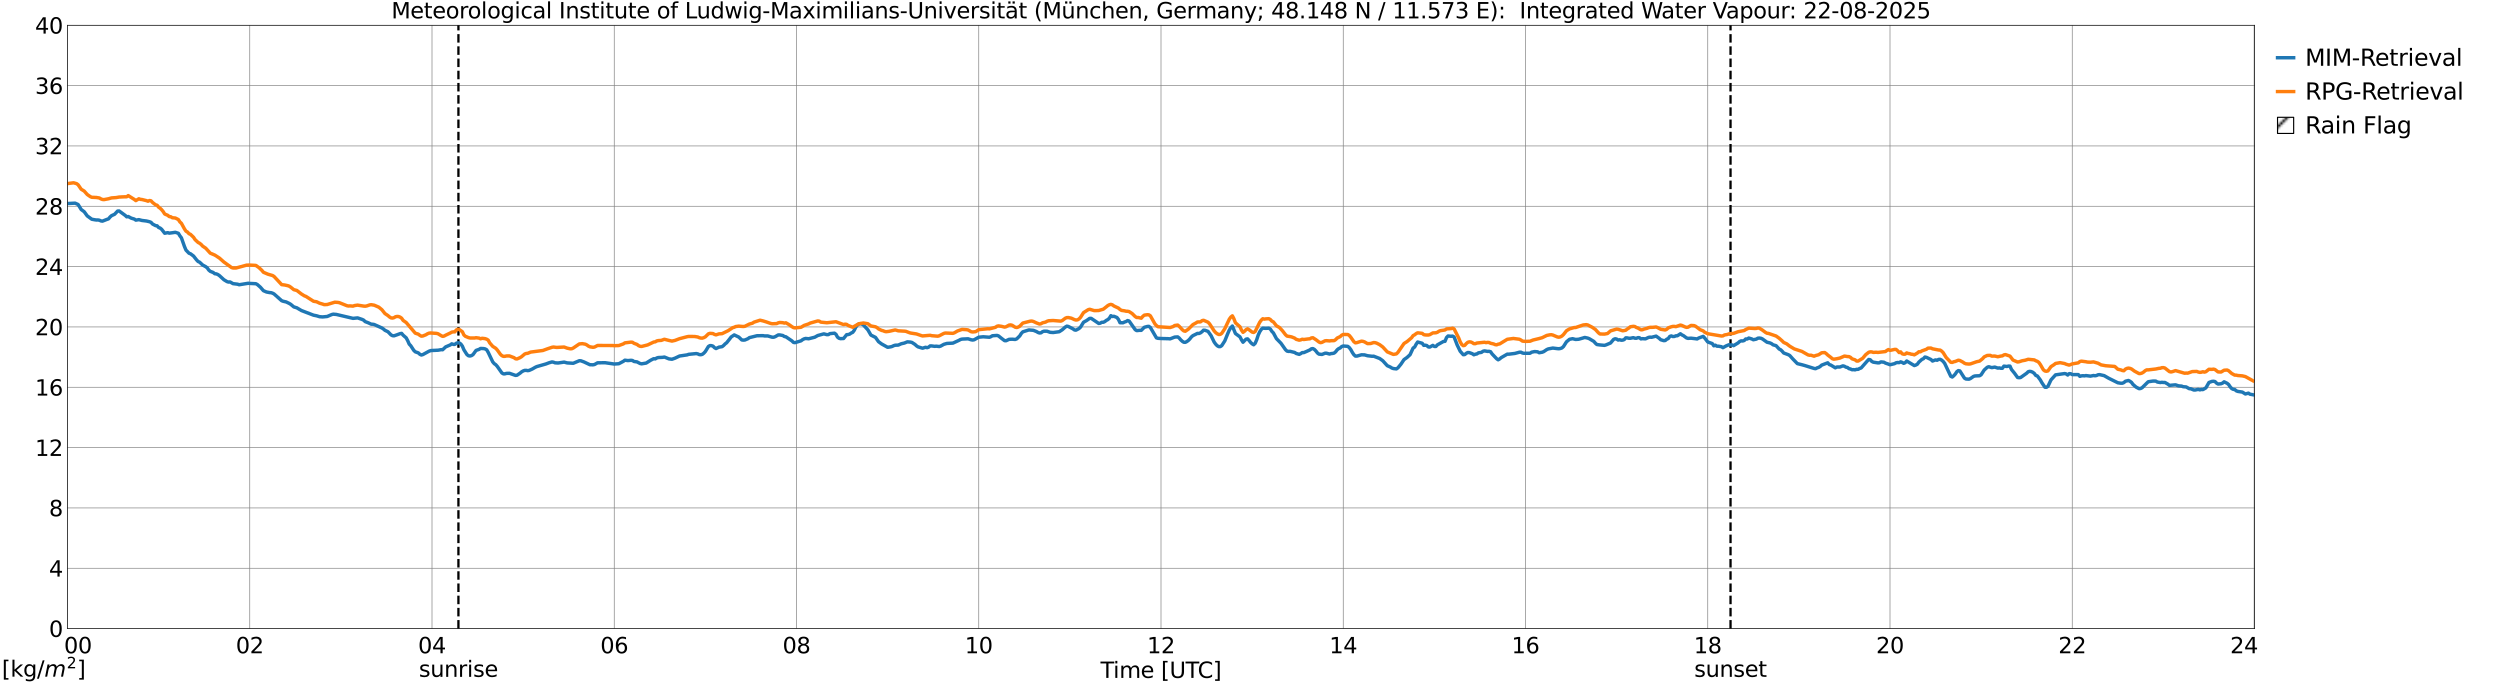 <?xml version="1.0" encoding="utf-8" standalone="no"?>
<!DOCTYPE svg PUBLIC "-//W3C//DTD SVG 1.1//EN"
  "http://www.w3.org/Graphics/SVG/1.1/DTD/svg11.dtd">
<svg xmlns:xlink="http://www.w3.org/1999/xlink" width="1085.4pt" height="296.64pt" viewBox="0 0 1085.4 296.64" xmlns="http://www.w3.org/2000/svg" version="1.1">
 <defs>
  <style type="text/css">*{stroke-linejoin: round; stroke-linecap: butt}</style>
 </defs>
 <g id="figure_1">
  <g id="patch_1">
   <path d="M 0 296.64 
L 1085.4 296.64 
L 1085.4 0 
L 0 0 
z
" style="fill: #ffffff"/>
  </g>
  <g id="axes_1">
   <g id="patch_2">
    <path d="M 29.306 272.909 
L 978.814 272.909 
L 978.814 10.976 
L 29.306 10.976 
z
" style="fill: #ffffff"/>
   </g>
   <g id="patch_3">
    <path d="M 978.814 272.909 
L 978.814 272.909 
L 978.814 10.976 
L 978.814 10.976 
z
" clip-path="url(#p530eb96469)" style="fill: #d3d3d3; stroke: #d3d3d3; stroke-linejoin: miter"/>
   </g>
   <g id="matplotlib.axis_1">
    <g id="xtick_1">
     <g id="line2d_1">
      <path d="M 29.306 272.909 
L 29.306 10.976 
" clip-path="url(#p530eb96469)" style="fill: none; stroke: #808080; stroke-width: 0.3; stroke-linecap: square"/>
     </g>
     <g id="line2d_2"/>
     <g id="text_1">
      <!--    00 -->
      <g transform="translate(18.733 283.627) scale(0.095 -0.095)">
       <defs>
        <path id="DejaVuSans-20" transform="scale(0.016)"/>
        <path id="DejaVuSans-30" d="M 2034 4250 
Q 1547 4250 1301 3770 
Q 1056 3291 1056 2328 
Q 1056 1369 1301 889 
Q 1547 409 2034 409 
Q 2525 409 2770 889 
Q 3016 1369 3016 2328 
Q 3016 3291 2770 3770 
Q 2525 4250 2034 4250 
z
M 2034 4750 
Q 2819 4750 3233 4129 
Q 3647 3509 3647 2328 
Q 3647 1150 3233 529 
Q 2819 -91 2034 -91 
Q 1250 -91 836 529 
Q 422 1150 422 2328 
Q 422 3509 836 4129 
Q 1250 4750 2034 4750 
z
" transform="scale(0.016)"/>
       </defs>
       <use xlink:href="#DejaVuSans-20"/>
       <use xlink:href="#DejaVuSans-20" transform="translate(31.787 0)"/>
       <use xlink:href="#DejaVuSans-20" transform="translate(63.574 0)"/>
       <use xlink:href="#DejaVuSans-30" transform="translate(95.361 0)"/>
       <use xlink:href="#DejaVuSans-30" transform="translate(158.984 0)"/>
      </g>
     </g>
    </g>
    <g id="xtick_2">
     <g id="line2d_3">
      <path d="M 108.431 272.909 
L 108.431 10.976 
" clip-path="url(#p530eb96469)" style="fill: none; stroke: #808080; stroke-width: 0.3; stroke-linecap: square"/>
     </g>
     <g id="line2d_4"/>
     <g id="text_2">
      <!-- 02 -->
      <g transform="translate(102.387 283.627) scale(0.095 -0.095)">
       <defs>
        <path id="DejaVuSans-32" d="M 1228 531 
L 3431 531 
L 3431 0 
L 469 0 
L 469 531 
Q 828 903 1448 1529 
Q 2069 2156 2228 2338 
Q 2531 2678 2651 2914 
Q 2772 3150 2772 3378 
Q 2772 3750 2511 3984 
Q 2250 4219 1831 4219 
Q 1534 4219 1204 4116 
Q 875 4013 500 3803 
L 500 4441 
Q 881 4594 1212 4672 
Q 1544 4750 1819 4750 
Q 2544 4750 2975 4387 
Q 3406 4025 3406 3419 
Q 3406 3131 3298 2873 
Q 3191 2616 2906 2266 
Q 2828 2175 2409 1742 
Q 1991 1309 1228 531 
z
" transform="scale(0.016)"/>
       </defs>
       <use xlink:href="#DejaVuSans-30"/>
       <use xlink:href="#DejaVuSans-32" transform="translate(63.623 0)"/>
      </g>
     </g>
    </g>
    <g id="xtick_3">
     <g id="line2d_5">
      <path d="M 187.557 272.909 
L 187.557 10.976 
" clip-path="url(#p530eb96469)" style="fill: none; stroke: #808080; stroke-width: 0.3; stroke-linecap: square"/>
     </g>
     <g id="line2d_6"/>
     <g id="text_3">
      <!-- 04 -->
      <g transform="translate(181.513 283.627) scale(0.095 -0.095)">
       <defs>
        <path id="DejaVuSans-34" d="M 2419 4116 
L 825 1625 
L 2419 1625 
L 2419 4116 
z
M 2253 4666 
L 3047 4666 
L 3047 1625 
L 3713 1625 
L 3713 1100 
L 3047 1100 
L 3047 0 
L 2419 0 
L 2419 1100 
L 313 1100 
L 313 1709 
L 2253 4666 
z
" transform="scale(0.016)"/>
       </defs>
       <use xlink:href="#DejaVuSans-30"/>
       <use xlink:href="#DejaVuSans-34" transform="translate(63.623 0)"/>
      </g>
     </g>
    </g>
    <g id="xtick_4">
     <g id="line2d_7">
      <path d="M 266.683 272.909 
L 266.683 10.976 
" clip-path="url(#p530eb96469)" style="fill: none; stroke: #808080; stroke-width: 0.3; stroke-linecap: square"/>
     </g>
     <g id="line2d_8"/>
     <g id="text_4">
      <!-- 06 -->
      <g transform="translate(260.638 283.627) scale(0.095 -0.095)">
       <defs>
        <path id="DejaVuSans-36" d="M 2113 2584 
Q 1688 2584 1439 2293 
Q 1191 2003 1191 1497 
Q 1191 994 1439 701 
Q 1688 409 2113 409 
Q 2538 409 2786 701 
Q 3034 994 3034 1497 
Q 3034 2003 2786 2293 
Q 2538 2584 2113 2584 
z
M 3366 4563 
L 3366 3988 
Q 3128 4100 2886 4159 
Q 2644 4219 2406 4219 
Q 1781 4219 1451 3797 
Q 1122 3375 1075 2522 
Q 1259 2794 1537 2939 
Q 1816 3084 2150 3084 
Q 2853 3084 3261 2657 
Q 3669 2231 3669 1497 
Q 3669 778 3244 343 
Q 2819 -91 2113 -91 
Q 1303 -91 875 529 
Q 447 1150 447 2328 
Q 447 3434 972 4092 
Q 1497 4750 2381 4750 
Q 2619 4750 2861 4703 
Q 3103 4656 3366 4563 
z
" transform="scale(0.016)"/>
       </defs>
       <use xlink:href="#DejaVuSans-30"/>
       <use xlink:href="#DejaVuSans-36" transform="translate(63.623 0)"/>
      </g>
     </g>
    </g>
    <g id="xtick_5">
     <g id="line2d_9">
      <path d="M 345.808 272.909 
L 345.808 10.976 
" clip-path="url(#p530eb96469)" style="fill: none; stroke: #808080; stroke-width: 0.3; stroke-linecap: square"/>
     </g>
     <g id="line2d_10"/>
     <g id="text_5">
      <!-- 08 -->
      <g transform="translate(339.764 283.627) scale(0.095 -0.095)">
       <defs>
        <path id="DejaVuSans-38" d="M 2034 2216 
Q 1584 2216 1326 1975 
Q 1069 1734 1069 1313 
Q 1069 891 1326 650 
Q 1584 409 2034 409 
Q 2484 409 2743 651 
Q 3003 894 3003 1313 
Q 3003 1734 2745 1975 
Q 2488 2216 2034 2216 
z
M 1403 2484 
Q 997 2584 770 2862 
Q 544 3141 544 3541 
Q 544 4100 942 4425 
Q 1341 4750 2034 4750 
Q 2731 4750 3128 4425 
Q 3525 4100 3525 3541 
Q 3525 3141 3298 2862 
Q 3072 2584 2669 2484 
Q 3125 2378 3379 2068 
Q 3634 1759 3634 1313 
Q 3634 634 3220 271 
Q 2806 -91 2034 -91 
Q 1263 -91 848 271 
Q 434 634 434 1313 
Q 434 1759 690 2068 
Q 947 2378 1403 2484 
z
M 1172 3481 
Q 1172 3119 1398 2916 
Q 1625 2713 2034 2713 
Q 2441 2713 2670 2916 
Q 2900 3119 2900 3481 
Q 2900 3844 2670 4047 
Q 2441 4250 2034 4250 
Q 1625 4250 1398 4047 
Q 1172 3844 1172 3481 
z
" transform="scale(0.016)"/>
       </defs>
       <use xlink:href="#DejaVuSans-30"/>
       <use xlink:href="#DejaVuSans-38" transform="translate(63.623 0)"/>
      </g>
     </g>
    </g>
    <g id="xtick_6">
     <g id="line2d_11">
      <path d="M 424.934 272.909 
L 424.934 10.976 
" clip-path="url(#p530eb96469)" style="fill: none; stroke: #808080; stroke-width: 0.3; stroke-linecap: square"/>
     </g>
     <g id="line2d_12"/>
     <g id="text_6">
      <!-- 10 -->
      <g transform="translate(418.89 283.627) scale(0.095 -0.095)">
       <defs>
        <path id="DejaVuSans-31" d="M 794 531 
L 1825 531 
L 1825 4091 
L 703 3866 
L 703 4441 
L 1819 4666 
L 2450 4666 
L 2450 531 
L 3481 531 
L 3481 0 
L 794 0 
L 794 531 
z
" transform="scale(0.016)"/>
       </defs>
       <use xlink:href="#DejaVuSans-31"/>
       <use xlink:href="#DejaVuSans-30" transform="translate(63.623 0)"/>
      </g>
     </g>
    </g>
    <g id="xtick_7">
     <g id="line2d_13">
      <path d="M 504.06 272.909 
L 504.06 10.976 
" clip-path="url(#p530eb96469)" style="fill: none; stroke: #808080; stroke-width: 0.3; stroke-linecap: square"/>
     </g>
     <g id="line2d_14"/>
     <g id="text_7">
      <!-- 12 -->
      <g transform="translate(498.015 283.627) scale(0.095 -0.095)">
       <use xlink:href="#DejaVuSans-31"/>
       <use xlink:href="#DejaVuSans-32" transform="translate(63.623 0)"/>
      </g>
     </g>
    </g>
    <g id="xtick_8">
     <g id="line2d_15">
      <path d="M 583.185 272.909 
L 583.185 10.976 
" clip-path="url(#p530eb96469)" style="fill: none; stroke: #808080; stroke-width: 0.3; stroke-linecap: square"/>
     </g>
     <g id="line2d_16"/>
     <g id="text_8">
      <!-- 14 -->
      <g transform="translate(577.141 283.627) scale(0.095 -0.095)">
       <use xlink:href="#DejaVuSans-31"/>
       <use xlink:href="#DejaVuSans-34" transform="translate(63.623 0)"/>
      </g>
     </g>
    </g>
    <g id="xtick_9">
     <g id="line2d_17">
      <path d="M 662.311 272.909 
L 662.311 10.976 
" clip-path="url(#p530eb96469)" style="fill: none; stroke: #808080; stroke-width: 0.3; stroke-linecap: square"/>
     </g>
     <g id="line2d_18"/>
     <g id="text_9">
      <!-- 16 -->
      <g transform="translate(656.267 283.627) scale(0.095 -0.095)">
       <use xlink:href="#DejaVuSans-31"/>
       <use xlink:href="#DejaVuSans-36" transform="translate(63.623 0)"/>
      </g>
     </g>
    </g>
    <g id="xtick_10">
     <g id="line2d_19">
      <path d="M 741.437 272.909 
L 741.437 10.976 
" clip-path="url(#p530eb96469)" style="fill: none; stroke: #808080; stroke-width: 0.3; stroke-linecap: square"/>
     </g>
     <g id="line2d_20"/>
     <g id="text_10">
      <!-- 18 -->
      <g transform="translate(735.392 283.627) scale(0.095 -0.095)">
       <use xlink:href="#DejaVuSans-31"/>
       <use xlink:href="#DejaVuSans-38" transform="translate(63.623 0)"/>
      </g>
     </g>
    </g>
    <g id="xtick_11">
     <g id="line2d_21">
      <path d="M 820.562 272.909 
L 820.562 10.976 
" clip-path="url(#p530eb96469)" style="fill: none; stroke: #808080; stroke-width: 0.3; stroke-linecap: square"/>
     </g>
     <g id="line2d_22"/>
     <g id="text_11">
      <!-- 20 -->
      <g transform="translate(814.518 283.627) scale(0.095 -0.095)">
       <use xlink:href="#DejaVuSans-32"/>
       <use xlink:href="#DejaVuSans-30" transform="translate(63.623 0)"/>
      </g>
     </g>
    </g>
    <g id="xtick_12">
     <g id="line2d_23">
      <path d="M 899.688 272.909 
L 899.688 10.976 
" clip-path="url(#p530eb96469)" style="fill: none; stroke: #808080; stroke-width: 0.3; stroke-linecap: square"/>
     </g>
     <g id="line2d_24"/>
     <g id="text_12">
      <!-- 22 -->
      <g transform="translate(893.644 283.627) scale(0.095 -0.095)">
       <use xlink:href="#DejaVuSans-32"/>
       <use xlink:href="#DejaVuSans-32" transform="translate(63.623 0)"/>
      </g>
     </g>
    </g>
    <g id="xtick_13">
     <g id="line2d_25">
      <path d="M 978.814 272.909 
L 978.814 10.976 
" clip-path="url(#p530eb96469)" style="fill: none; stroke: #808080; stroke-width: 0.3; stroke-linecap: square"/>
     </g>
     <g id="line2d_26"/>
     <g id="text_13">
      <!-- 24    -->
      <g transform="translate(968.241 283.627) scale(0.095 -0.095)">
       <use xlink:href="#DejaVuSans-32"/>
       <use xlink:href="#DejaVuSans-34" transform="translate(63.623 0)"/>
       <use xlink:href="#DejaVuSans-20" transform="translate(127.246 0)"/>
       <use xlink:href="#DejaVuSans-20" transform="translate(159.033 0)"/>
       <use xlink:href="#DejaVuSans-20" transform="translate(190.82 0)"/>
      </g>
     </g>
    </g>
    <g id="text_14">
     <!-- Time [UTC] -->
     <g transform="translate(477.806 294.322) scale(0.095 -0.095)">
      <defs>
       <path id="DejaVuSans-54" d="M -19 4666 
L 3928 4666 
L 3928 4134 
L 2272 4134 
L 2272 0 
L 1638 0 
L 1638 4134 
L -19 4134 
L -19 4666 
z
" transform="scale(0.016)"/>
       <path id="DejaVuSans-69" d="M 603 3500 
L 1178 3500 
L 1178 0 
L 603 0 
L 603 3500 
z
M 603 4863 
L 1178 4863 
L 1178 4134 
L 603 4134 
L 603 4863 
z
" transform="scale(0.016)"/>
       <path id="DejaVuSans-6d" d="M 3328 2828 
Q 3544 3216 3844 3400 
Q 4144 3584 4550 3584 
Q 5097 3584 5394 3201 
Q 5691 2819 5691 2113 
L 5691 0 
L 5113 0 
L 5113 2094 
Q 5113 2597 4934 2840 
Q 4756 3084 4391 3084 
Q 3944 3084 3684 2787 
Q 3425 2491 3425 1978 
L 3425 0 
L 2847 0 
L 2847 2094 
Q 2847 2600 2669 2842 
Q 2491 3084 2119 3084 
Q 1678 3084 1418 2786 
Q 1159 2488 1159 1978 
L 1159 0 
L 581 0 
L 581 3500 
L 1159 3500 
L 1159 2956 
Q 1356 3278 1631 3431 
Q 1906 3584 2284 3584 
Q 2666 3584 2933 3390 
Q 3200 3197 3328 2828 
z
" transform="scale(0.016)"/>
       <path id="DejaVuSans-65" d="M 3597 1894 
L 3597 1613 
L 953 1613 
Q 991 1019 1311 708 
Q 1631 397 2203 397 
Q 2534 397 2845 478 
Q 3156 559 3463 722 
L 3463 178 
Q 3153 47 2828 -22 
Q 2503 -91 2169 -91 
Q 1331 -91 842 396 
Q 353 884 353 1716 
Q 353 2575 817 3079 
Q 1281 3584 2069 3584 
Q 2775 3584 3186 3129 
Q 3597 2675 3597 1894 
z
M 3022 2063 
Q 3016 2534 2758 2815 
Q 2500 3097 2075 3097 
Q 1594 3097 1305 2825 
Q 1016 2553 972 2059 
L 3022 2063 
z
" transform="scale(0.016)"/>
       <path id="DejaVuSans-5b" d="M 550 4863 
L 1875 4863 
L 1875 4416 
L 1125 4416 
L 1125 -397 
L 1875 -397 
L 1875 -844 
L 550 -844 
L 550 4863 
z
" transform="scale(0.016)"/>
       <path id="DejaVuSans-55" d="M 556 4666 
L 1191 4666 
L 1191 1831 
Q 1191 1081 1462 751 
Q 1734 422 2344 422 
Q 2950 422 3222 751 
Q 3494 1081 3494 1831 
L 3494 4666 
L 4128 4666 
L 4128 1753 
Q 4128 841 3676 375 
Q 3225 -91 2344 -91 
Q 1459 -91 1007 375 
Q 556 841 556 1753 
L 556 4666 
z
" transform="scale(0.016)"/>
       <path id="DejaVuSans-43" d="M 4122 4306 
L 4122 3641 
Q 3803 3938 3442 4084 
Q 3081 4231 2675 4231 
Q 1875 4231 1450 3742 
Q 1025 3253 1025 2328 
Q 1025 1406 1450 917 
Q 1875 428 2675 428 
Q 3081 428 3442 575 
Q 3803 722 4122 1019 
L 4122 359 
Q 3791 134 3420 21 
Q 3050 -91 2638 -91 
Q 1578 -91 968 557 
Q 359 1206 359 2328 
Q 359 3453 968 4101 
Q 1578 4750 2638 4750 
Q 3056 4750 3426 4639 
Q 3797 4528 4122 4306 
z
" transform="scale(0.016)"/>
       <path id="DejaVuSans-5d" d="M 1947 4863 
L 1947 -844 
L 622 -844 
L 622 -397 
L 1369 -397 
L 1369 4416 
L 622 4416 
L 622 4863 
L 1947 4863 
z
" transform="scale(0.016)"/>
      </defs>
      <use xlink:href="#DejaVuSans-54"/>
      <use xlink:href="#DejaVuSans-69" transform="translate(57.959 0)"/>
      <use xlink:href="#DejaVuSans-6d" transform="translate(85.742 0)"/>
      <use xlink:href="#DejaVuSans-65" transform="translate(183.154 0)"/>
      <use xlink:href="#DejaVuSans-20" transform="translate(244.678 0)"/>
      <use xlink:href="#DejaVuSans-5b" transform="translate(276.465 0)"/>
      <use xlink:href="#DejaVuSans-55" transform="translate(315.479 0)"/>
      <use xlink:href="#DejaVuSans-54" transform="translate(388.672 0)"/>
      <use xlink:href="#DejaVuSans-43" transform="translate(443.881 0)"/>
      <use xlink:href="#DejaVuSans-5d" transform="translate(513.705 0)"/>
     </g>
    </g>
   </g>
   <g id="matplotlib.axis_2">
    <g id="ytick_1">
     <g id="line2d_27">
      <path d="M 29.306 272.909 
L 978.814 272.909 
" clip-path="url(#p530eb96469)" style="fill: none; stroke: #808080; stroke-width: 0.3; stroke-linecap: square"/>
     </g>
     <g id="line2d_28"/>
     <g id="text_15">
      <!-- 0 -->
      <g transform="translate(21.261 276.518) scale(0.095 -0.095)">
       <use xlink:href="#DejaVuSans-30"/>
      </g>
     </g>
    </g>
    <g id="ytick_2">
     <g id="line2d_29">
      <path d="M 29.306 246.715 
L 978.814 246.715 
" clip-path="url(#p530eb96469)" style="fill: none; stroke: #808080; stroke-width: 0.3; stroke-linecap: square"/>
     </g>
     <g id="line2d_30"/>
     <g id="text_16">
      <!-- 4 -->
      <g transform="translate(21.261 250.325) scale(0.095 -0.095)">
       <use xlink:href="#DejaVuSans-34"/>
      </g>
     </g>
    </g>
    <g id="ytick_3">
     <g id="line2d_31">
      <path d="M 29.306 220.522 
L 978.814 220.522 
" clip-path="url(#p530eb96469)" style="fill: none; stroke: #808080; stroke-width: 0.3; stroke-linecap: square"/>
     </g>
     <g id="line2d_32"/>
     <g id="text_17">
      <!-- 8 -->
      <g transform="translate(21.261 224.131) scale(0.095 -0.095)">
       <use xlink:href="#DejaVuSans-38"/>
      </g>
     </g>
    </g>
    <g id="ytick_4">
     <g id="line2d_33">
      <path d="M 29.306 194.329 
L 978.814 194.329 
" clip-path="url(#p530eb96469)" style="fill: none; stroke: #808080; stroke-width: 0.3; stroke-linecap: square"/>
     </g>
     <g id="line2d_34"/>
     <g id="text_18">
      <!-- 12 -->
      <g transform="translate(15.217 197.938) scale(0.095 -0.095)">
       <use xlink:href="#DejaVuSans-31"/>
       <use xlink:href="#DejaVuSans-32" transform="translate(63.623 0)"/>
      </g>
     </g>
    </g>
    <g id="ytick_5">
     <g id="line2d_35">
      <path d="M 29.306 168.136 
L 978.814 168.136 
" clip-path="url(#p530eb96469)" style="fill: none; stroke: #808080; stroke-width: 0.3; stroke-linecap: square"/>
     </g>
     <g id="line2d_36"/>
     <g id="text_19">
      <!-- 16 -->
      <g transform="translate(15.217 171.745) scale(0.095 -0.095)">
       <use xlink:href="#DejaVuSans-31"/>
       <use xlink:href="#DejaVuSans-36" transform="translate(63.623 0)"/>
      </g>
     </g>
    </g>
    <g id="ytick_6">
     <g id="line2d_37">
      <path d="M 29.306 141.942 
L 978.814 141.942 
" clip-path="url(#p530eb96469)" style="fill: none; stroke: #808080; stroke-width: 0.3; stroke-linecap: square"/>
     </g>
     <g id="line2d_38"/>
     <g id="text_20">
      <!-- 20 -->
      <g transform="translate(15.217 145.551) scale(0.095 -0.095)">
       <use xlink:href="#DejaVuSans-32"/>
       <use xlink:href="#DejaVuSans-30" transform="translate(63.623 0)"/>
      </g>
     </g>
    </g>
    <g id="ytick_7">
     <g id="line2d_39">
      <path d="M 29.306 115.749 
L 978.814 115.749 
" clip-path="url(#p530eb96469)" style="fill: none; stroke: #808080; stroke-width: 0.3; stroke-linecap: square"/>
     </g>
     <g id="line2d_40"/>
     <g id="text_21">
      <!-- 24 -->
      <g transform="translate(15.217 119.358) scale(0.095 -0.095)">
       <use xlink:href="#DejaVuSans-32"/>
       <use xlink:href="#DejaVuSans-34" transform="translate(63.623 0)"/>
      </g>
     </g>
    </g>
    <g id="ytick_8">
     <g id="line2d_41">
      <path d="M 29.306 89.556 
L 978.814 89.556 
" clip-path="url(#p530eb96469)" style="fill: none; stroke: #808080; stroke-width: 0.3; stroke-linecap: square"/>
     </g>
     <g id="line2d_42"/>
     <g id="text_22">
      <!-- 28 -->
      <g transform="translate(15.217 93.165) scale(0.095 -0.095)">
       <use xlink:href="#DejaVuSans-32"/>
       <use xlink:href="#DejaVuSans-38" transform="translate(63.623 0)"/>
      </g>
     </g>
    </g>
    <g id="ytick_9">
     <g id="line2d_43">
      <path d="M 29.306 63.362 
L 978.814 63.362 
" clip-path="url(#p530eb96469)" style="fill: none; stroke: #808080; stroke-width: 0.3; stroke-linecap: square"/>
     </g>
     <g id="line2d_44"/>
     <g id="text_23">
      <!-- 32 -->
      <g transform="translate(15.217 66.972) scale(0.095 -0.095)">
       <defs>
        <path id="DejaVuSans-33" d="M 2597 2516 
Q 3050 2419 3304 2112 
Q 3559 1806 3559 1356 
Q 3559 666 3084 287 
Q 2609 -91 1734 -91 
Q 1441 -91 1130 -33 
Q 819 25 488 141 
L 488 750 
Q 750 597 1062 519 
Q 1375 441 1716 441 
Q 2309 441 2620 675 
Q 2931 909 2931 1356 
Q 2931 1769 2642 2001 
Q 2353 2234 1838 2234 
L 1294 2234 
L 1294 2753 
L 1863 2753 
Q 2328 2753 2575 2939 
Q 2822 3125 2822 3475 
Q 2822 3834 2567 4026 
Q 2313 4219 1838 4219 
Q 1578 4219 1281 4162 
Q 984 4106 628 3988 
L 628 4550 
Q 988 4650 1302 4700 
Q 1616 4750 1894 4750 
Q 2613 4750 3031 4423 
Q 3450 4097 3450 3541 
Q 3450 3153 3228 2886 
Q 3006 2619 2597 2516 
z
" transform="scale(0.016)"/>
       </defs>
       <use xlink:href="#DejaVuSans-33"/>
       <use xlink:href="#DejaVuSans-32" transform="translate(63.623 0)"/>
      </g>
     </g>
    </g>
    <g id="ytick_10">
     <g id="line2d_45">
      <path d="M 29.306 37.169 
L 978.814 37.169 
" clip-path="url(#p530eb96469)" style="fill: none; stroke: #808080; stroke-width: 0.3; stroke-linecap: square"/>
     </g>
     <g id="line2d_46"/>
     <g id="text_24">
      <!-- 36 -->
      <g transform="translate(15.217 40.778) scale(0.095 -0.095)">
       <use xlink:href="#DejaVuSans-33"/>
       <use xlink:href="#DejaVuSans-36" transform="translate(63.623 0)"/>
      </g>
     </g>
    </g>
    <g id="ytick_11">
     <g id="line2d_47">
      <path d="M 29.306 10.976 
L 978.814 10.976 
" clip-path="url(#p530eb96469)" style="fill: none; stroke: #808080; stroke-width: 0.3; stroke-linecap: square"/>
     </g>
     <g id="line2d_48"/>
     <g id="text_25">
      <!-- 40 -->
      <g transform="translate(15.217 14.585) scale(0.095 -0.095)">
       <use xlink:href="#DejaVuSans-34"/>
       <use xlink:href="#DejaVuSans-30" transform="translate(63.623 0)"/>
      </g>
     </g>
    </g>
   </g>
   <g id="line2d_49">
    <path d="M 199.03 272.909 
L 199.03 10.976 
" clip-path="url(#p530eb96469)" style="fill: none; stroke-dasharray: 3.7,1.6; stroke-dashoffset: 0; stroke: #000000"/>
   </g>
   <g id="line2d_50">
    <path d="M 751.327 272.909 
L 751.327 10.976 
" clip-path="url(#p530eb96469)" style="fill: none; stroke-dasharray: 3.7,1.6; stroke-dashoffset: 0; stroke: #000000"/>
   </g>
   <g id="line2d_51">
    <path d="M 29.306 88.366 
L 32.603 88.2 
L 33.921 88.79 
L 35.24 90.952 
L 36.559 91.928 
L 37.878 93.742 
L 39.856 95.181 
L 41.175 95.423 
L 41.834 95.516 
L 42.493 95.496 
L 43.153 95.615 
L 43.812 95.907 
L 44.472 96.014 
L 46.45 95.243 
L 47.109 95.031 
L 47.768 94.236 
L 48.428 93.64 
L 49.747 93.029 
L 51.065 91.638 
L 51.725 91.598 
L 54.362 93.525 
L 55.022 94.139 
L 55.681 94.009 
L 57 94.719 
L 58.319 95.112 
L 58.978 95.574 
L 60.297 95.365 
L 61.615 95.711 
L 63.594 95.954 
L 64.912 96.265 
L 65.572 96.537 
L 66.231 97.261 
L 67.55 97.96 
L 68.209 98.044 
L 68.869 98.777 
L 69.528 99.021 
L 70.187 99.562 
L 71.506 101.265 
L 72.825 101.011 
L 73.484 101.223 
L 74.803 101.054 
L 76.122 100.857 
L 77.441 101.289 
L 78.1 102.388 
L 78.759 103.255 
L 80.078 107.002 
L 80.737 108.569 
L 82.056 109.941 
L 82.716 110.181 
L 84.034 111.171 
L 85.353 112.853 
L 86.013 113.538 
L 86.672 113.834 
L 87.991 115.064 
L 89.309 115.787 
L 89.969 116.286 
L 90.628 117.234 
L 91.288 117.794 
L 92.606 118.341 
L 93.266 118.853 
L 93.925 118.91 
L 94.584 119.185 
L 95.244 119.643 
L 97.222 121.454 
L 98.541 122.253 
L 99.2 122.463 
L 99.86 122.399 
L 101.178 123.148 
L 103.156 123.384 
L 103.816 123.625 
L 107.772 122.985 
L 108.431 123.049 
L 111.069 123.178 
L 111.728 123.53 
L 113.047 124.688 
L 114.366 126.203 
L 115.685 126.769 
L 117.003 127.02 
L 117.663 127.072 
L 118.322 127.276 
L 118.982 127.622 
L 122.278 130.551 
L 122.938 130.794 
L 124.257 131.1 
L 125.575 131.735 
L 126.235 132.131 
L 127.553 133.238 
L 128.872 133.643 
L 130.85 134.817 
L 136.125 136.839 
L 137.444 137.099 
L 138.763 137.504 
L 140.082 137.594 
L 142.06 137.404 
L 144.038 136.562 
L 144.697 136.405 
L 146.016 136.515 
L 153.269 138.221 
L 155.247 138.019 
L 157.226 138.679 
L 157.885 138.996 
L 158.544 139.633 
L 159.863 140.134 
L 161.182 140.752 
L 161.841 140.773 
L 162.501 140.905 
L 165.798 142.388 
L 166.457 142.822 
L 167.116 143.399 
L 168.435 144.029 
L 169.754 145.388 
L 170.413 145.737 
L 171.073 145.801 
L 172.391 145.347 
L 173.71 144.852 
L 174.37 144.744 
L 175.029 145.528 
L 176.348 146.682 
L 177.007 147.906 
L 177.666 149.392 
L 178.326 150.087 
L 179.645 152.111 
L 180.304 152.748 
L 181.623 153.215 
L 182.282 153.822 
L 182.941 154.131 
L 183.601 153.94 
L 186.238 152.489 
L 186.898 152.244 
L 187.557 152.166 
L 190.195 152.048 
L 191.513 151.814 
L 192.173 151.84 
L 193.492 150.603 
L 195.47 149.765 
L 196.129 149.28 
L 196.788 149.513 
L 197.448 149.531 
L 198.107 149.034 
L 198.767 148.797 
L 199.426 148.896 
L 200.085 149.375 
L 200.745 150.298 
L 201.404 151.858 
L 202.723 153.93 
L 203.382 154.454 
L 204.042 154.562 
L 204.701 154.39 
L 205.36 153.959 
L 206.679 152.136 
L 207.998 151.674 
L 208.657 151.281 
L 209.976 151.34 
L 210.635 151.487 
L 211.295 151.857 
L 211.954 152.981 
L 213.932 157.119 
L 214.592 157.89 
L 215.251 158.346 
L 215.91 159.099 
L 217.889 161.91 
L 218.548 162.308 
L 219.207 162.306 
L 219.867 162.112 
L 221.186 162.067 
L 223.823 162.987 
L 224.482 162.899 
L 225.801 162.006 
L 226.461 161.438 
L 227.12 161.053 
L 227.779 160.813 
L 228.439 160.792 
L 229.098 160.925 
L 229.757 160.815 
L 231.076 160.223 
L 232.395 159.462 
L 233.054 159.158 
L 237.011 158.02 
L 238.329 157.523 
L 239.648 157.138 
L 240.308 157.254 
L 240.967 157.519 
L 242.286 157.598 
L 244.923 157.215 
L 246.242 157.557 
L 248.88 157.722 
L 250.198 157.161 
L 251.517 156.615 
L 252.176 156.639 
L 253.495 157.122 
L 256.133 158.353 
L 257.451 158.379 
L 258.111 158.259 
L 259.43 157.519 
L 262.726 157.48 
L 266.683 158.049 
L 268.661 157.912 
L 270.639 156.869 
L 271.298 156.381 
L 272.617 156.552 
L 273.936 156.428 
L 274.595 156.514 
L 275.255 156.938 
L 276.573 157.124 
L 277.892 157.812 
L 278.552 157.962 
L 280.53 157.634 
L 282.508 156.39 
L 283.827 155.717 
L 284.486 155.824 
L 285.145 155.419 
L 285.805 155.229 
L 287.783 155.137 
L 288.442 155.003 
L 290.42 155.812 
L 291.739 155.97 
L 293.058 155.504 
L 295.036 154.57 
L 298.333 154.075 
L 298.992 153.837 
L 302.289 153.51 
L 302.949 153.646 
L 303.608 153.952 
L 304.267 154.006 
L 304.927 153.838 
L 305.586 153.323 
L 306.246 152.593 
L 307.564 150.429 
L 308.224 150.041 
L 308.883 150.07 
L 309.543 150.273 
L 310.202 150.942 
L 310.861 151.321 
L 312.18 150.709 
L 313.499 150.51 
L 314.158 149.995 
L 314.818 149.315 
L 315.477 148.811 
L 316.796 147.157 
L 317.455 146.292 
L 318.774 145.408 
L 320.752 146.345 
L 322.071 147.602 
L 322.73 147.669 
L 323.39 147.62 
L 324.708 147.06 
L 325.368 146.58 
L 328.665 145.763 
L 331.302 145.73 
L 331.961 145.856 
L 333.28 145.835 
L 335.258 146.408 
L 335.918 146.407 
L 336.577 146.16 
L 337.896 145.403 
L 338.555 145.413 
L 339.874 145.659 
L 340.533 146.098 
L 341.193 146.224 
L 343.83 148.006 
L 344.49 148.663 
L 345.149 148.762 
L 347.787 147.969 
L 348.446 147.461 
L 349.105 147.127 
L 349.765 146.941 
L 351.083 147.075 
L 353.721 146.407 
L 355.04 145.675 
L 357.677 144.95 
L 358.996 145.296 
L 359.655 145.268 
L 360.315 144.853 
L 362.293 144.653 
L 362.952 145.149 
L 363.612 146.362 
L 364.271 146.867 
L 364.93 147.031 
L 366.249 146.961 
L 367.568 145.308 
L 368.227 145.251 
L 368.887 145.06 
L 369.546 144.592 
L 370.206 144.303 
L 370.865 143.419 
L 371.524 142.099 
L 372.184 141.153 
L 372.843 140.679 
L 373.502 140.503 
L 374.162 140.681 
L 374.821 141.042 
L 376.799 143.219 
L 378.118 145.483 
L 380.096 146.476 
L 381.415 148.338 
L 382.734 149.314 
L 385.371 150.786 
L 386.69 150.586 
L 387.349 150.401 
L 388.009 150.074 
L 388.668 149.879 
L 389.987 149.824 
L 391.306 149.243 
L 392.624 148.944 
L 393.943 148.413 
L 395.262 148.518 
L 395.921 148.676 
L 397.24 149.526 
L 397.899 150.138 
L 398.559 150.587 
L 400.537 151.179 
L 401.856 150.765 
L 402.515 150.959 
L 403.175 150.718 
L 403.834 150.175 
L 404.493 150.194 
L 405.812 150.369 
L 406.471 150.296 
L 407.79 150.451 
L 408.45 150.242 
L 409.768 149.502 
L 411.087 149.108 
L 413.725 148.966 
L 416.362 147.752 
L 417.022 147.387 
L 417.681 147.217 
L 420.318 147.093 
L 421.637 147.528 
L 422.297 147.631 
L 422.956 147.509 
L 424.934 146.4 
L 426.912 146.215 
L 429.55 146.425 
L 430.209 146.167 
L 430.869 145.774 
L 432.847 145.627 
L 433.506 145.838 
L 434.825 146.902 
L 436.144 147.896 
L 436.803 147.932 
L 438.122 147.321 
L 439.44 147.271 
L 440.759 147.377 
L 441.419 147.123 
L 442.737 145.833 
L 443.397 144.788 
L 444.056 144.073 
L 446.694 143.248 
L 448.672 143.416 
L 449.991 143.949 
L 450.65 144.34 
L 451.309 144.573 
L 451.969 144.497 
L 452.628 143.998 
L 453.287 143.787 
L 454.606 143.808 
L 455.925 144.276 
L 457.244 144.366 
L 459.881 144.018 
L 461.2 143.16 
L 462.519 141.984 
L 463.178 141.604 
L 463.838 141.74 
L 465.816 142.769 
L 466.475 143.245 
L 467.134 143.347 
L 468.453 142.648 
L 469.113 142.044 
L 470.431 139.899 
L 471.75 139.169 
L 473.069 138.24 
L 473.728 138.202 
L 477.025 140.429 
L 477.685 140.316 
L 478.344 139.907 
L 479.003 139.927 
L 479.663 139.612 
L 480.322 139.095 
L 480.981 138.752 
L 481.641 138.153 
L 482.3 137.063 
L 482.96 137.415 
L 483.619 137.318 
L 484.938 137.851 
L 485.597 138.713 
L 486.256 140.107 
L 487.575 140.138 
L 488.235 139.803 
L 488.894 139.598 
L 489.553 139.181 
L 490.213 139.373 
L 492.85 143.116 
L 493.51 143.542 
L 494.828 143.403 
L 495.488 143.42 
L 496.807 142.095 
L 498.125 141.736 
L 498.785 141.687 
L 499.444 142.174 
L 502.082 146.689 
L 502.741 146.88 
L 504.06 146.965 
L 507.357 147.053 
L 508.016 147.123 
L 509.994 146.355 
L 511.313 146.266 
L 511.972 146.776 
L 512.632 147.556 
L 513.291 148.163 
L 513.95 148.588 
L 514.61 148.627 
L 515.269 148.29 
L 515.929 147.808 
L 516.588 147.139 
L 517.247 146.297 
L 517.907 145.723 
L 519.226 145.083 
L 519.885 144.738 
L 520.544 144.789 
L 521.204 144.511 
L 521.863 144.025 
L 522.522 143.345 
L 523.182 143.385 
L 524.501 143.884 
L 525.819 145.762 
L 527.138 148.501 
L 527.797 149.409 
L 528.457 150.102 
L 529.116 150.476 
L 529.776 150.501 
L 530.435 150.06 
L 531.754 148.009 
L 533.073 144.754 
L 533.732 143.268 
L 534.391 142.241 
L 535.051 141.553 
L 536.369 144.788 
L 538.348 146.268 
L 539.007 147.554 
L 539.666 148.579 
L 540.985 147.237 
L 541.644 147.129 
L 542.304 147.809 
L 542.963 148.662 
L 543.623 149.276 
L 544.282 149.681 
L 544.941 149.058 
L 545.601 147.515 
L 546.26 145.5 
L 546.919 144.052 
L 547.579 143.04 
L 548.238 142.473 
L 549.557 142.565 
L 550.876 142.485 
L 551.535 142.863 
L 552.195 143.872 
L 552.854 144.545 
L 554.173 147.01 
L 556.151 149.034 
L 558.129 151.841 
L 558.788 152.446 
L 559.448 152.564 
L 560.107 152.532 
L 562.085 153.021 
L 562.745 153.459 
L 564.063 153.843 
L 564.723 153.527 
L 565.382 153.072 
L 566.042 153.097 
L 567.36 152.525 
L 568.679 151.929 
L 569.338 151.449 
L 569.998 151.335 
L 570.657 151.707 
L 571.317 152.388 
L 571.976 153.245 
L 572.635 153.749 
L 573.954 153.888 
L 575.273 153.348 
L 575.932 153.355 
L 577.251 153.717 
L 577.91 153.506 
L 578.57 153.457 
L 579.229 153.297 
L 579.889 152.733 
L 580.548 151.871 
L 581.207 151.357 
L 581.867 151.064 
L 582.526 150.455 
L 583.185 150.217 
L 585.164 150.376 
L 585.823 150.936 
L 586.482 151.82 
L 587.142 153.03 
L 587.801 153.998 
L 588.46 154.592 
L 589.12 154.599 
L 591.098 154.041 
L 592.417 154.076 
L 593.736 154.446 
L 595.714 154.679 
L 596.373 154.639 
L 599.011 155.65 
L 600.329 156.608 
L 602.307 158.775 
L 603.626 159.357 
L 604.286 159.788 
L 604.945 160.012 
L 606.264 160.161 
L 606.923 159.703 
L 608.242 158.093 
L 609.561 156.13 
L 610.879 155.197 
L 612.198 153.979 
L 613.517 151.107 
L 614.176 150.679 
L 614.836 149.457 
L 615.495 148.487 
L 617.473 149.035 
L 618.133 149.939 
L 618.792 149.874 
L 619.451 150.004 
L 620.111 150.626 
L 620.77 150.68 
L 622.089 149.951 
L 622.748 150.43 
L 623.408 150.421 
L 624.067 149.714 
L 626.705 148.243 
L 627.364 148.192 
L 628.023 146.557 
L 628.683 145.875 
L 630.001 145.997 
L 630.661 145.915 
L 631.32 146.305 
L 632.639 149.761 
L 633.958 152.493 
L 635.276 153.989 
L 635.936 153.942 
L 636.595 153.395 
L 637.255 153.041 
L 637.914 153.088 
L 639.233 153.569 
L 639.892 154.033 
L 640.552 153.779 
L 641.211 153.663 
L 641.87 153.197 
L 643.189 152.987 
L 643.848 152.505 
L 644.508 152.334 
L 645.827 152.564 
L 646.486 152.535 
L 647.145 152.7 
L 647.805 153.662 
L 649.783 155.74 
L 650.442 156.207 
L 651.102 155.827 
L 651.761 155.267 
L 654.399 153.749 
L 655.058 153.77 
L 657.695 153.448 
L 659.674 152.916 
L 660.333 152.901 
L 660.992 153.259 
L 661.652 153.389 
L 664.289 153.365 
L 664.949 152.912 
L 666.267 152.633 
L 667.586 152.746 
L 668.246 153.142 
L 669.564 152.916 
L 670.224 152.653 
L 671.542 151.768 
L 672.202 151.482 
L 674.18 151.115 
L 676.158 151.362 
L 676.817 151.406 
L 677.477 151.296 
L 678.136 151.054 
L 678.796 150.458 
L 680.114 148.396 
L 681.433 147.304 
L 682.752 147.048 
L 684.071 147.375 
L 685.389 147.287 
L 687.368 146.72 
L 688.027 146.509 
L 689.346 146.791 
L 690.005 147.048 
L 691.983 148.228 
L 692.643 148.994 
L 693.302 149.581 
L 694.621 149.76 
L 696.599 149.939 
L 697.258 149.745 
L 699.236 148.911 
L 700.555 147.361 
L 701.215 147.076 
L 701.874 147.21 
L 702.533 147.638 
L 703.193 147.504 
L 703.852 147.706 
L 704.511 147.67 
L 705.171 147.423 
L 705.83 146.681 
L 706.49 146.706 
L 707.149 146.852 
L 707.808 146.863 
L 709.127 146.601 
L 709.786 146.835 
L 710.446 146.865 
L 711.105 146.601 
L 711.765 146.616 
L 712.424 147.14 
L 713.083 147.034 
L 714.402 147.117 
L 715.721 146.493 
L 716.38 146.374 
L 717.04 146.43 
L 719.018 145.934 
L 720.337 146.871 
L 720.996 147.491 
L 722.315 147.895 
L 722.974 147.846 
L 723.633 147.284 
L 724.293 146.984 
L 724.952 146.062 
L 725.612 145.844 
L 726.271 146.105 
L 726.93 146.079 
L 727.59 145.802 
L 728.249 145.773 
L 729.568 144.91 
L 730.227 145.404 
L 730.887 145.723 
L 732.205 146.705 
L 732.865 146.907 
L 734.184 146.829 
L 736.162 147.063 
L 736.821 147.166 
L 737.48 146.764 
L 739.459 146.038 
L 740.118 146.76 
L 741.437 148.474 
L 743.415 149.171 
L 744.074 150.132 
L 744.734 149.86 
L 745.393 150.305 
L 746.052 150.298 
L 747.371 150.526 
L 748.031 150.946 
L 749.349 150.212 
L 750.668 149.652 
L 751.327 149.797 
L 751.987 149.756 
L 752.646 150.065 
L 754.624 148.869 
L 755.284 148.26 
L 755.943 147.984 
L 756.602 148.036 
L 757.262 147.838 
L 757.921 147.165 
L 758.581 147.202 
L 759.24 146.765 
L 760.559 147.16 
L 761.218 147.507 
L 762.537 147.227 
L 763.196 146.824 
L 763.856 146.773 
L 764.515 146.861 
L 765.174 147.154 
L 767.153 148.577 
L 768.471 148.891 
L 769.131 149.2 
L 769.79 149.705 
L 771.109 150.078 
L 772.428 151.518 
L 773.087 151.851 
L 773.746 152.473 
L 774.406 153.257 
L 776.384 153.981 
L 777.043 154.353 
L 778.362 155.832 
L 780.34 157.868 
L 782.318 158.353 
L 783.637 158.722 
L 787.593 159.96 
L 788.253 160.078 
L 788.912 159.718 
L 789.572 159.511 
L 790.231 159.12 
L 790.89 158.519 
L 793.528 157.517 
L 794.187 158.283 
L 794.847 158.487 
L 796.825 159.693 
L 797.484 159.341 
L 798.803 159.343 
L 800.122 158.838 
L 800.781 159.017 
L 801.44 159.406 
L 802.1 159.549 
L 802.759 160.062 
L 803.419 160.207 
L 804.078 160.532 
L 804.737 160.487 
L 805.397 160.581 
L 806.056 160.332 
L 806.715 160.366 
L 807.375 159.977 
L 808.034 159.75 
L 810.672 156.759 
L 811.331 156.071 
L 811.99 156.189 
L 812.65 156.907 
L 813.309 157.241 
L 815.287 157.543 
L 815.947 157.521 
L 816.606 157.117 
L 817.925 157.26 
L 818.584 157.642 
L 819.903 158.083 
L 820.562 158.362 
L 822.541 157.884 
L 823.2 157.505 
L 823.859 157.39 
L 824.519 157.458 
L 825.178 157.098 
L 825.837 157.34 
L 826.497 157.735 
L 827.156 157.463 
L 827.816 156.737 
L 831.112 158.71 
L 831.772 158.488 
L 832.431 158.125 
L 833.091 157.218 
L 834.409 156.026 
L 835.069 155.739 
L 835.728 155.015 
L 836.388 155.151 
L 838.366 156.096 
L 839.025 156.745 
L 840.344 156.248 
L 841.003 156.416 
L 841.663 156.046 
L 842.322 155.988 
L 842.981 156.343 
L 843.641 156.921 
L 844.3 157.754 
L 846.938 163.366 
L 847.597 163.679 
L 848.256 163.124 
L 848.916 162.387 
L 849.575 161.378 
L 850.235 160.907 
L 850.894 161.039 
L 852.872 164.148 
L 853.531 164.554 
L 854.85 164.629 
L 855.51 164.338 
L 856.828 163.414 
L 857.488 163.218 
L 859.466 163.13 
L 860.125 162.711 
L 861.444 160.671 
L 862.763 159.477 
L 863.422 159.212 
L 864.741 159.608 
L 866.06 159.377 
L 867.378 159.816 
L 868.038 159.736 
L 868.697 159.895 
L 869.357 159.884 
L 870.016 158.959 
L 871.335 159.111 
L 871.994 158.938 
L 872.653 158.962 
L 873.313 160.431 
L 874.632 162.047 
L 875.95 163.89 
L 876.61 163.984 
L 877.269 163.908 
L 879.907 162.03 
L 880.566 161.377 
L 881.225 161.22 
L 881.885 161.324 
L 882.544 161.62 
L 883.204 162.12 
L 883.863 163.022 
L 884.522 163.204 
L 885.841 164.974 
L 886.5 166.157 
L 887.819 168.106 
L 888.479 168.162 
L 889.138 167.726 
L 890.457 164.931 
L 892.435 162.752 
L 896.391 162.183 
L 897.051 162.338 
L 897.71 162.819 
L 898.369 162.227 
L 899.029 162.257 
L 899.688 162.63 
L 902.326 162.646 
L 902.985 163.388 
L 903.644 163.196 
L 904.304 163.121 
L 904.963 163.194 
L 905.622 163.064 
L 907.601 163.306 
L 908.919 163.036 
L 909.579 163.144 
L 910.238 163.023 
L 910.898 162.707 
L 911.557 162.644 
L 913.535 163.084 
L 915.513 164.22 
L 919.469 166.182 
L 920.788 166.386 
L 921.448 166.375 
L 922.107 166.093 
L 922.766 165.522 
L 924.085 165.19 
L 924.745 165.527 
L 925.404 166.012 
L 926.063 166.904 
L 927.382 168.051 
L 928.701 168.749 
L 929.36 168.668 
L 930.02 168.333 
L 932.657 165.742 
L 934.635 165.454 
L 935.954 165.456 
L 936.613 165.857 
L 937.932 166.095 
L 938.592 165.978 
L 939.251 166.07 
L 939.91 166.034 
L 941.229 166.795 
L 941.888 167.312 
L 943.867 167.132 
L 944.526 167.084 
L 945.845 167.521 
L 947.163 167.621 
L 947.823 167.889 
L 949.142 167.991 
L 950.46 168.744 
L 951.12 168.781 
L 952.438 169.318 
L 953.098 169.323 
L 954.417 169.034 
L 955.076 169.281 
L 955.735 169.084 
L 956.395 169.159 
L 957.714 168.392 
L 959.032 166.072 
L 960.351 165.58 
L 961.01 165.534 
L 961.67 165.656 
L 962.329 166.33 
L 962.989 166.739 
L 964.307 166.599 
L 964.967 166.323 
L 965.626 165.77 
L 966.945 166.426 
L 967.604 166.971 
L 968.264 167.954 
L 968.923 168.699 
L 969.582 169.032 
L 970.242 169.111 
L 970.901 169.68 
L 971.561 169.93 
L 973.539 170.232 
L 974.857 171.05 
L 976.176 170.688 
L 976.836 171.138 
L 978.154 171.384 
L 978.154 171.384 
" clip-path="url(#p530eb96469)" style="fill: none; stroke: #1f77b4; stroke-width: 1.5; stroke-linecap: square"/>
   </g>
   <g id="line2d_52">
    <path d="M 29.306 79.706 
L 31.943 79.359 
L 33.262 79.737 
L 33.921 80.224 
L 35.24 82.151 
L 36.559 82.962 
L 37.878 84.45 
L 39.197 85.367 
L 39.856 85.651 
L 41.834 85.739 
L 43.153 85.956 
L 43.812 86.349 
L 44.472 86.598 
L 45.131 86.667 
L 47.109 86.298 
L 48.428 85.925 
L 50.406 85.787 
L 51.725 85.554 
L 53.703 85.456 
L 55.022 85.429 
L 55.681 84.927 
L 58.319 86.584 
L 58.978 87.092 
L 60.297 86.303 
L 60.956 86.557 
L 61.615 86.618 
L 63.594 87.108 
L 64.253 87.363 
L 64.912 87.05 
L 65.572 87.185 
L 66.231 87.903 
L 67.55 88.926 
L 68.209 89.105 
L 68.869 89.947 
L 69.528 90.413 
L 70.187 91.057 
L 70.847 91.864 
L 71.506 92.91 
L 72.825 93.478 
L 73.484 94.038 
L 74.144 94.104 
L 74.803 94.537 
L 76.122 94.657 
L 77.441 95.323 
L 78.1 96.343 
L 78.759 96.955 
L 80.078 99.366 
L 80.737 100.359 
L 81.397 100.743 
L 82.056 101.462 
L 82.716 101.755 
L 84.034 103.023 
L 84.694 104.037 
L 86.013 105.265 
L 86.672 105.613 
L 87.331 106.141 
L 87.991 106.863 
L 89.309 107.751 
L 91.288 109.913 
L 93.266 110.751 
L 95.244 112.03 
L 97.222 113.777 
L 100.519 116.154 
L 101.178 116.351 
L 102.497 116.351 
L 107.113 115.101 
L 108.431 115.084 
L 111.069 115.233 
L 112.388 116.15 
L 113.707 117.398 
L 114.366 118.208 
L 116.344 119.049 
L 118.322 119.618 
L 118.982 120.028 
L 122.278 123.575 
L 123.597 123.738 
L 124.916 124.023 
L 125.575 124.251 
L 126.235 124.69 
L 127.553 125.757 
L 128.872 126.108 
L 130.85 127.631 
L 132.169 128.45 
L 132.829 128.694 
L 136.125 130.799 
L 137.444 131.017 
L 138.763 131.641 
L 140.082 132.021 
L 140.741 132.265 
L 142.06 132.207 
L 145.357 131.205 
L 146.676 131.29 
L 147.335 131.414 
L 148.654 131.939 
L 150.632 132.735 
L 151.291 132.855 
L 151.951 132.808 
L 153.269 132.905 
L 153.929 132.667 
L 155.247 132.472 
L 157.885 132.895 
L 158.544 132.945 
L 159.204 132.833 
L 160.523 132.376 
L 161.182 132.287 
L 162.501 132.514 
L 164.479 133.37 
L 165.798 134.464 
L 167.116 136.126 
L 168.435 137.015 
L 169.094 137.596 
L 169.754 138.007 
L 170.413 138.095 
L 171.073 137.908 
L 171.732 137.513 
L 172.391 137.392 
L 173.051 137.425 
L 173.71 137.681 
L 174.37 138.153 
L 175.029 139.123 
L 176.348 140.024 
L 180.304 144.658 
L 181.623 145.079 
L 182.282 145.595 
L 182.941 145.963 
L 183.601 145.863 
L 184.92 145.336 
L 185.579 144.925 
L 186.238 144.652 
L 186.898 144.565 
L 189.535 144.742 
L 190.195 144.918 
L 191.513 145.721 
L 192.173 146.044 
L 192.832 145.893 
L 193.492 145.526 
L 195.47 144.585 
L 196.129 144.21 
L 196.788 144.09 
L 197.448 144.098 
L 198.107 143.257 
L 198.767 142.976 
L 199.426 143.075 
L 200.745 144.024 
L 201.404 145.428 
L 202.063 146.01 
L 203.382 146.573 
L 204.042 146.734 
L 206.02 146.754 
L 206.679 146.627 
L 207.998 146.788 
L 208.657 147.091 
L 209.317 146.865 
L 210.635 147.03 
L 211.295 147.266 
L 211.954 147.667 
L 212.614 148.871 
L 213.932 150.388 
L 215.251 151.226 
L 215.91 151.967 
L 217.229 153.801 
L 217.889 154.408 
L 218.548 154.715 
L 219.207 154.707 
L 219.867 154.544 
L 221.186 154.533 
L 223.164 155.282 
L 223.823 155.777 
L 224.482 155.84 
L 225.801 155.262 
L 226.461 154.849 
L 227.779 153.716 
L 228.439 153.471 
L 229.098 153.397 
L 230.417 152.856 
L 235.692 152.167 
L 237.67 151.444 
L 239.648 150.779 
L 240.308 150.665 
L 241.626 150.844 
L 244.923 150.671 
L 246.242 151.159 
L 247.561 151.439 
L 248.22 151.413 
L 248.88 151.11 
L 251.517 149.317 
L 252.836 149.206 
L 254.155 149.443 
L 254.814 149.781 
L 255.473 150.266 
L 256.133 150.576 
L 257.451 150.781 
L 258.111 150.681 
L 259.43 149.995 
L 266.023 150.008 
L 266.683 150.09 
L 268.661 150.023 
L 270.639 149.307 
L 271.298 148.861 
L 273.936 148.538 
L 274.595 148.597 
L 275.255 149.052 
L 276.573 149.534 
L 277.233 150.061 
L 277.892 150.343 
L 278.552 150.418 
L 281.189 149.75 
L 283.827 148.502 
L 284.486 148.412 
L 285.145 148.021 
L 285.805 147.87 
L 287.124 147.778 
L 288.442 147.295 
L 290.42 147.799 
L 291.739 148.084 
L 293.058 147.793 
L 295.036 147.042 
L 298.333 146.181 
L 298.992 146.073 
L 301.63 146.1 
L 302.949 146.315 
L 303.608 146.613 
L 304.267 146.778 
L 304.927 146.8 
L 305.586 146.584 
L 306.246 146.235 
L 307.564 144.936 
L 308.224 144.725 
L 309.543 144.822 
L 310.202 145.182 
L 310.861 145.384 
L 312.18 144.952 
L 313.499 144.861 
L 314.818 144.213 
L 316.136 143.57 
L 318.114 142.258 
L 318.774 142.076 
L 319.433 141.77 
L 320.752 141.597 
L 322.071 141.712 
L 322.73 141.752 
L 323.39 141.667 
L 325.368 140.687 
L 326.686 140.324 
L 327.346 139.867 
L 329.983 139.021 
L 331.302 139.336 
L 332.621 139.744 
L 334.599 140.428 
L 335.258 140.559 
L 337.236 140.491 
L 337.896 140.15 
L 338.555 140.004 
L 339.874 140.098 
L 340.533 140.282 
L 341.193 140.148 
L 342.512 140.899 
L 343.83 141.834 
L 344.49 142.236 
L 345.149 142.364 
L 347.787 142.094 
L 349.105 141.288 
L 351.083 140.626 
L 351.743 140.271 
L 355.04 139.336 
L 355.699 139.43 
L 356.359 139.858 
L 358.996 140.122 
L 362.952 139.69 
L 366.249 140.919 
L 366.909 140.731 
L 367.568 140.829 
L 368.227 141.292 
L 370.206 142.081 
L 372.843 140.571 
L 374.821 140.23 
L 376.799 140.549 
L 378.118 141.518 
L 380.096 141.879 
L 380.756 142.222 
L 381.415 142.8 
L 382.734 143.439 
L 383.393 143.595 
L 384.053 143.877 
L 384.712 144.012 
L 386.031 143.848 
L 388.668 143.241 
L 389.987 143.63 
L 392.624 143.775 
L 393.284 143.85 
L 394.603 144.356 
L 395.262 144.581 
L 397.899 144.987 
L 399.878 145.664 
L 400.537 145.853 
L 403.834 145.568 
L 404.493 145.743 
L 407.131 145.965 
L 407.79 145.787 
L 409.768 144.759 
L 410.428 144.584 
L 413.725 144.718 
L 414.384 144.478 
L 415.703 143.703 
L 417.681 143.01 
L 419.659 143.132 
L 420.318 143.266 
L 421.637 144.021 
L 422.297 144.132 
L 423.615 143.985 
L 424.934 143.13 
L 428.89 142.724 
L 429.55 142.779 
L 430.869 142.45 
L 432.187 142.101 
L 432.847 141.643 
L 433.506 141.491 
L 434.825 141.683 
L 436.144 142.021 
L 436.803 141.859 
L 438.122 141.132 
L 438.781 141.062 
L 439.44 141.231 
L 440.759 142.067 
L 441.419 142.194 
L 442.078 142.003 
L 442.737 141.616 
L 444.056 140.26 
L 447.353 139.422 
L 448.012 139.397 
L 448.672 139.576 
L 449.991 140.191 
L 451.309 140.703 
L 451.969 140.556 
L 452.628 140.153 
L 453.947 139.845 
L 454.606 139.478 
L 455.266 139.264 
L 457.244 139.154 
L 460.541 139.421 
L 461.2 139.163 
L 462.519 138.154 
L 463.178 137.894 
L 463.838 137.869 
L 465.156 138.147 
L 466.475 138.764 
L 467.134 138.945 
L 467.794 138.87 
L 468.453 138.478 
L 469.113 137.792 
L 470.431 135.724 
L 472.409 134.477 
L 473.069 134.266 
L 475.047 134.852 
L 476.366 134.835 
L 477.025 134.807 
L 479.003 134.237 
L 480.322 133.202 
L 480.981 132.66 
L 481.641 132.314 
L 482.3 132.142 
L 482.96 132.351 
L 483.619 132.846 
L 485.597 133.768 
L 486.256 134.368 
L 486.916 134.76 
L 488.235 134.951 
L 488.894 135.122 
L 489.553 135.141 
L 490.213 135.276 
L 491.532 136.129 
L 492.85 137.438 
L 493.51 137.857 
L 494.169 137.839 
L 495.488 138.152 
L 496.147 137.381 
L 496.807 136.822 
L 498.125 136.636 
L 498.785 136.687 
L 499.444 137.121 
L 501.422 140.629 
L 502.082 141.353 
L 502.741 141.852 
L 508.016 142.198 
L 509.335 141.779 
L 509.994 141.322 
L 511.313 141.13 
L 511.972 141.673 
L 513.291 143.131 
L 513.95 143.658 
L 514.61 143.818 
L 515.929 142.922 
L 517.907 140.934 
L 519.226 140.224 
L 519.885 139.787 
L 521.204 139.751 
L 521.863 139.229 
L 522.522 139.045 
L 524.501 139.894 
L 525.16 140.618 
L 527.138 143.667 
L 527.797 144.399 
L 528.457 144.904 
L 529.116 145.212 
L 529.776 145.194 
L 530.435 144.726 
L 531.754 142.729 
L 533.732 138.545 
L 534.391 137.647 
L 535.051 137.123 
L 535.71 138.393 
L 536.369 140.128 
L 538.348 141.869 
L 539.007 143.328 
L 539.666 144.286 
L 540.326 143.803 
L 540.985 143.131 
L 541.644 142.748 
L 542.304 143.166 
L 543.623 144.178 
L 544.282 144.341 
L 544.941 143.936 
L 546.919 139.919 
L 547.579 139.014 
L 548.238 138.386 
L 548.898 138.559 
L 549.557 138.445 
L 550.876 138.354 
L 551.535 138.733 
L 552.195 139.43 
L 552.854 139.754 
L 554.173 141.444 
L 555.491 142.191 
L 556.81 143.629 
L 558.129 145.339 
L 558.788 145.929 
L 560.107 146.134 
L 560.766 146.274 
L 562.085 146.801 
L 562.745 147.315 
L 564.063 147.697 
L 564.723 147.561 
L 565.382 147.275 
L 566.042 147.399 
L 568.02 147.145 
L 568.679 147.104 
L 569.338 146.723 
L 569.998 146.633 
L 571.317 147.469 
L 572.635 148.485 
L 573.295 148.783 
L 573.954 148.631 
L 575.273 147.968 
L 575.932 147.907 
L 577.251 148.019 
L 577.91 147.915 
L 579.229 147.888 
L 579.889 147.462 
L 580.548 146.772 
L 581.867 146.132 
L 582.526 145.524 
L 583.185 145.21 
L 585.164 145.231 
L 585.823 145.657 
L 586.482 146.45 
L 587.801 148.357 
L 588.46 148.848 
L 589.12 148.745 
L 591.098 148.109 
L 591.757 148.207 
L 592.417 148.431 
L 593.736 149.196 
L 595.054 149.145 
L 596.373 148.729 
L 597.032 148.775 
L 597.692 148.976 
L 599.011 149.647 
L 600.329 150.631 
L 602.307 152.773 
L 604.945 153.872 
L 606.264 153.643 
L 606.923 152.982 
L 609.561 149.141 
L 610.879 148.302 
L 612.858 146.633 
L 613.517 145.704 
L 614.176 145.366 
L 614.836 144.84 
L 615.495 144.493 
L 617.473 144.728 
L 618.133 145.286 
L 618.792 145.419 
L 620.111 145.46 
L 620.77 145.295 
L 622.089 144.542 
L 623.408 144.483 
L 624.067 144.261 
L 624.726 143.812 
L 625.386 143.56 
L 627.364 143.264 
L 628.023 142.778 
L 630.001 142.665 
L 630.661 142.491 
L 631.32 142.795 
L 633.298 146.734 
L 633.958 148.398 
L 634.617 149.557 
L 635.276 150.073 
L 635.936 149.941 
L 636.595 149.168 
L 637.255 148.616 
L 637.914 148.41 
L 638.573 148.476 
L 639.233 148.772 
L 639.892 149.221 
L 640.552 149.209 
L 641.211 148.932 
L 644.508 148.592 
L 645.167 148.762 
L 645.827 148.642 
L 646.486 148.698 
L 647.145 149.033 
L 648.464 149.323 
L 649.123 149.62 
L 649.783 149.713 
L 650.442 149.428 
L 651.102 149.315 
L 654.399 147.302 
L 657.036 146.947 
L 659.674 147.286 
L 660.333 147.627 
L 660.992 148.099 
L 662.311 148.223 
L 664.289 148.146 
L 665.608 147.617 
L 668.246 146.98 
L 669.564 146.611 
L 671.542 145.632 
L 672.861 145.366 
L 673.521 145.316 
L 674.18 145.467 
L 676.158 146.297 
L 676.817 146.402 
L 677.477 146.241 
L 678.136 145.883 
L 678.796 145.255 
L 680.114 143.594 
L 681.433 142.793 
L 683.411 142.212 
L 684.071 142.199 
L 687.368 141.084 
L 688.686 140.946 
L 689.346 141.084 
L 691.324 142.115 
L 692.643 143.037 
L 693.961 144.473 
L 694.621 145 
L 696.599 145.052 
L 697.918 144.795 
L 699.236 143.662 
L 701.874 142.876 
L 702.533 142.957 
L 704.511 143.627 
L 705.83 143.382 
L 706.49 142.835 
L 707.149 142.436 
L 707.808 141.874 
L 709.127 141.682 
L 709.786 141.763 
L 710.446 142.183 
L 711.105 142.415 
L 712.424 143.197 
L 713.083 143.162 
L 713.743 142.885 
L 715.062 142.551 
L 715.721 142.264 
L 716.38 142.123 
L 717.699 142.1 
L 719.018 141.962 
L 719.677 142.235 
L 720.996 142.96 
L 722.974 143.269 
L 723.633 142.96 
L 724.293 142.338 
L 725.612 141.876 
L 726.271 141.717 
L 726.93 141.711 
L 727.59 141.826 
L 729.568 141.127 
L 730.227 141.305 
L 731.546 141.916 
L 732.205 142.126 
L 732.865 142.055 
L 734.184 141.287 
L 735.502 141.372 
L 736.162 141.647 
L 738.14 143.148 
L 739.459 143.664 
L 740.118 144.252 
L 741.437 144.888 
L 747.371 145.881 
L 748.031 145.825 
L 748.69 145.44 
L 750.009 145.196 
L 750.668 144.94 
L 752.646 144.74 
L 754.624 144.018 
L 757.262 143.505 
L 757.921 143.07 
L 759.24 142.463 
L 761.878 142.629 
L 762.537 142.585 
L 763.196 142.402 
L 763.856 142.488 
L 765.174 143.322 
L 766.493 144.308 
L 767.153 144.677 
L 767.812 144.758 
L 771.109 145.89 
L 772.428 146.841 
L 773.746 148.006 
L 774.406 148.678 
L 775.725 149.276 
L 777.043 150.309 
L 779.021 151.49 
L 782.318 152.568 
L 784.956 154.072 
L 785.615 154.237 
L 786.275 154.218 
L 787.593 154.647 
L 788.253 154.368 
L 789.572 154.016 
L 790.89 153.164 
L 792.209 153.059 
L 792.868 153.513 
L 793.528 154.143 
L 794.847 155.14 
L 795.506 155.73 
L 796.165 155.949 
L 797.484 155.742 
L 798.803 155.452 
L 800.122 154.883 
L 800.781 154.585 
L 802.1 154.801 
L 802.759 154.831 
L 803.419 155.144 
L 804.078 155.79 
L 805.397 156.222 
L 806.056 156.754 
L 806.715 156.766 
L 808.694 155.558 
L 810.012 153.983 
L 811.331 152.939 
L 811.99 152.761 
L 812.65 152.783 
L 813.309 152.997 
L 814.628 152.925 
L 815.287 153.018 
L 818.584 152.629 
L 819.244 152.123 
L 819.903 151.766 
L 820.562 152.132 
L 822.541 151.701 
L 823.2 151.708 
L 823.859 152.275 
L 824.519 153.065 
L 825.178 152.767 
L 825.837 153.596 
L 826.497 153.785 
L 827.156 153.772 
L 827.816 153.22 
L 828.475 153.472 
L 829.134 153.551 
L 829.794 153.785 
L 830.453 153.844 
L 831.112 154.06 
L 832.431 153.29 
L 833.091 152.71 
L 833.75 152.766 
L 834.409 152.343 
L 836.388 151.636 
L 837.047 151.14 
L 838.366 151.119 
L 839.025 151.438 
L 841.663 151.956 
L 842.322 151.983 
L 842.981 152.434 
L 843.641 153.094 
L 844.959 155.216 
L 846.938 157.273 
L 847.597 157.35 
L 848.256 157.066 
L 848.916 156.926 
L 850.235 156.39 
L 850.894 156.512 
L 852.213 157.217 
L 852.872 157.69 
L 853.531 157.951 
L 854.85 158.062 
L 855.51 157.984 
L 858.147 157.064 
L 859.466 156.775 
L 860.785 155.708 
L 861.444 154.951 
L 862.763 154.327 
L 864.082 154.273 
L 864.741 154.616 
L 866.06 154.584 
L 867.378 154.886 
L 868.697 154.586 
L 869.357 154.501 
L 870.016 154.087 
L 870.675 153.942 
L 872.653 154.619 
L 873.972 156.335 
L 875.95 157.174 
L 876.61 157.063 
L 877.929 156.633 
L 879.247 156.396 
L 880.566 155.986 
L 883.204 156.254 
L 883.863 156.632 
L 884.522 156.873 
L 885.182 157.342 
L 885.841 158.28 
L 887.16 160.561 
L 887.819 161.07 
L 888.479 161.198 
L 889.138 161.02 
L 890.457 159.175 
L 891.775 158.32 
L 892.435 157.796 
L 894.413 157.453 
L 896.391 157.842 
L 897.051 158.145 
L 898.369 158.521 
L 899.688 157.987 
L 902.326 157.531 
L 902.985 156.974 
L 903.644 156.792 
L 905.622 157.053 
L 906.282 157.201 
L 907.601 157.258 
L 908.919 157.122 
L 910.898 157.699 
L 912.216 158.422 
L 914.194 158.785 
L 918.151 159.094 
L 919.469 160.302 
L 920.788 160.598 
L 921.448 160.871 
L 922.107 160.957 
L 922.766 160.269 
L 923.426 159.95 
L 924.085 159.813 
L 924.745 159.925 
L 925.404 160.187 
L 926.723 161.141 
L 928.701 162.209 
L 929.36 162.159 
L 930.02 161.942 
L 930.679 161.519 
L 931.338 160.946 
L 931.998 160.582 
L 932.657 160.581 
L 935.954 160.207 
L 937.273 159.929 
L 937.932 159.877 
L 938.592 159.627 
L 939.251 159.606 
L 939.91 159.784 
L 941.888 161.347 
L 942.548 161.489 
L 943.207 161.354 
L 944.526 160.9 
L 948.482 162.042 
L 949.142 161.969 
L 949.801 162.015 
L 951.779 161.325 
L 953.757 161.253 
L 954.417 161.523 
L 955.076 161.673 
L 955.735 161.595 
L 956.395 161.389 
L 957.054 161.571 
L 957.714 161.369 
L 959.032 160.325 
L 960.351 160.372 
L 961.01 160.26 
L 961.67 160.446 
L 962.989 161.476 
L 964.307 161.519 
L 965.626 160.734 
L 966.945 160.648 
L 967.604 160.981 
L 968.923 162.151 
L 970.242 162.875 
L 970.901 162.871 
L 971.561 163.035 
L 973.539 163.187 
L 974.857 163.499 
L 978.154 165.317 
L 978.154 165.317 
" clip-path="url(#p530eb96469)" style="fill: none; stroke: #ff7f0e; stroke-width: 1.5; stroke-linecap: square"/>
   </g>
   <g id="patch_4">
    <path d="M 29.306 272.909 
L 29.306 10.976 
" style="fill: none; stroke: #000000; stroke-width: 0.3; stroke-linejoin: miter; stroke-linecap: square"/>
   </g>
   <g id="patch_5">
    <path d="M 978.814 272.909 
L 978.814 10.976 
" style="fill: none; stroke: #000000; stroke-width: 0.3; stroke-linejoin: miter; stroke-linecap: square"/>
   </g>
   <g id="patch_6">
    <path d="M 29.306 272.909 
L 978.814 272.909 
" style="fill: none; stroke: #000000; stroke-width: 0.3; stroke-linejoin: miter; stroke-linecap: square"/>
   </g>
   <g id="patch_7">
    <path d="M 29.306 10.976 
L 978.814 10.976 
" style="fill: none; stroke: #000000; stroke-width: 0.3; stroke-linejoin: miter; stroke-linecap: square"/>
   </g>
   <g id="text_26">
    <!-- sunrise -->
    <g transform="translate(181.866 293.863) scale(0.095 -0.095)">
     <defs>
      <path id="DejaVuSans-73" d="M 2834 3397 
L 2834 2853 
Q 2591 2978 2328 3040 
Q 2066 3103 1784 3103 
Q 1356 3103 1142 2972 
Q 928 2841 928 2578 
Q 928 2378 1081 2264 
Q 1234 2150 1697 2047 
L 1894 2003 
Q 2506 1872 2764 1633 
Q 3022 1394 3022 966 
Q 3022 478 2636 193 
Q 2250 -91 1575 -91 
Q 1294 -91 989 -36 
Q 684 19 347 128 
L 347 722 
Q 666 556 975 473 
Q 1284 391 1588 391 
Q 1994 391 2212 530 
Q 2431 669 2431 922 
Q 2431 1156 2273 1281 
Q 2116 1406 1581 1522 
L 1381 1569 
Q 847 1681 609 1914 
Q 372 2147 372 2553 
Q 372 3047 722 3315 
Q 1072 3584 1716 3584 
Q 2034 3584 2315 3537 
Q 2597 3491 2834 3397 
z
" transform="scale(0.016)"/>
      <path id="DejaVuSans-75" d="M 544 1381 
L 544 3500 
L 1119 3500 
L 1119 1403 
Q 1119 906 1312 657 
Q 1506 409 1894 409 
Q 2359 409 2629 706 
Q 2900 1003 2900 1516 
L 2900 3500 
L 3475 3500 
L 3475 0 
L 2900 0 
L 2900 538 
Q 2691 219 2414 64 
Q 2138 -91 1772 -91 
Q 1169 -91 856 284 
Q 544 659 544 1381 
z
M 1991 3584 
L 1991 3584 
z
" transform="scale(0.016)"/>
      <path id="DejaVuSans-6e" d="M 3513 2113 
L 3513 0 
L 2938 0 
L 2938 2094 
Q 2938 2591 2744 2837 
Q 2550 3084 2163 3084 
Q 1697 3084 1428 2787 
Q 1159 2491 1159 1978 
L 1159 0 
L 581 0 
L 581 3500 
L 1159 3500 
L 1159 2956 
Q 1366 3272 1645 3428 
Q 1925 3584 2291 3584 
Q 2894 3584 3203 3211 
Q 3513 2838 3513 2113 
z
" transform="scale(0.016)"/>
      <path id="DejaVuSans-72" d="M 2631 2963 
Q 2534 3019 2420 3045 
Q 2306 3072 2169 3072 
Q 1681 3072 1420 2755 
Q 1159 2438 1159 1844 
L 1159 0 
L 581 0 
L 581 3500 
L 1159 3500 
L 1159 2956 
Q 1341 3275 1631 3429 
Q 1922 3584 2338 3584 
Q 2397 3584 2469 3576 
Q 2541 3569 2628 3553 
L 2631 2963 
z
" transform="scale(0.016)"/>
     </defs>
     <use xlink:href="#DejaVuSans-73"/>
     <use xlink:href="#DejaVuSans-75" transform="translate(52.1 0)"/>
     <use xlink:href="#DejaVuSans-6e" transform="translate(115.479 0)"/>
     <use xlink:href="#DejaVuSans-72" transform="translate(178.857 0)"/>
     <use xlink:href="#DejaVuSans-69" transform="translate(219.971 0)"/>
     <use xlink:href="#DejaVuSans-73" transform="translate(247.754 0)"/>
     <use xlink:href="#DejaVuSans-65" transform="translate(299.854 0)"/>
    </g>
   </g>
   <g id="text_27">
    <!-- sunset -->
    <g transform="translate(735.573 293.863) scale(0.095 -0.095)">
     <defs>
      <path id="DejaVuSans-74" d="M 1172 4494 
L 1172 3500 
L 2356 3500 
L 2356 3053 
L 1172 3053 
L 1172 1153 
Q 1172 725 1289 603 
Q 1406 481 1766 481 
L 2356 481 
L 2356 0 
L 1766 0 
Q 1100 0 847 248 
Q 594 497 594 1153 
L 594 3053 
L 172 3053 
L 172 3500 
L 594 3500 
L 594 4494 
L 1172 4494 
z
" transform="scale(0.016)"/>
     </defs>
     <use xlink:href="#DejaVuSans-73"/>
     <use xlink:href="#DejaVuSans-75" transform="translate(52.1 0)"/>
     <use xlink:href="#DejaVuSans-6e" transform="translate(115.479 0)"/>
     <use xlink:href="#DejaVuSans-73" transform="translate(178.857 0)"/>
     <use xlink:href="#DejaVuSans-65" transform="translate(230.957 0)"/>
     <use xlink:href="#DejaVuSans-74" transform="translate(292.48 0)"/>
    </g>
   </g>
   <g id="text_28">
    <!-- [kg/$m^2$] -->
    <g transform="translate(0.821 293.863) scale(0.095 -0.095)">
     <defs>
      <path id="DejaVuSans-6b" d="M 581 4863 
L 1159 4863 
L 1159 1991 
L 2875 3500 
L 3609 3500 
L 1753 1863 
L 3688 0 
L 2938 0 
L 1159 1709 
L 1159 0 
L 581 0 
L 581 4863 
z
" transform="scale(0.016)"/>
      <path id="DejaVuSans-67" d="M 2906 1791 
Q 2906 2416 2648 2759 
Q 2391 3103 1925 3103 
Q 1463 3103 1205 2759 
Q 947 2416 947 1791 
Q 947 1169 1205 825 
Q 1463 481 1925 481 
Q 2391 481 2648 825 
Q 2906 1169 2906 1791 
z
M 3481 434 
Q 3481 -459 3084 -895 
Q 2688 -1331 1869 -1331 
Q 1566 -1331 1297 -1286 
Q 1028 -1241 775 -1147 
L 775 -588 
Q 1028 -725 1275 -790 
Q 1522 -856 1778 -856 
Q 2344 -856 2625 -561 
Q 2906 -266 2906 331 
L 2906 616 
Q 2728 306 2450 153 
Q 2172 0 1784 0 
Q 1141 0 747 490 
Q 353 981 353 1791 
Q 353 2603 747 3093 
Q 1141 3584 1784 3584 
Q 2172 3584 2450 3431 
Q 2728 3278 2906 2969 
L 2906 3500 
L 3481 3500 
L 3481 434 
z
" transform="scale(0.016)"/>
      <path id="DejaVuSans-2f" d="M 1625 4666 
L 2156 4666 
L 531 -594 
L 0 -594 
L 1625 4666 
z
" transform="scale(0.016)"/>
      <path id="DejaVuSans-Oblique-6d" d="M 5747 2113 
L 5338 0 
L 4763 0 
L 5166 2094 
Q 5191 2228 5203 2325 
Q 5216 2422 5216 2491 
Q 5216 2772 5059 2928 
Q 4903 3084 4622 3084 
Q 4203 3084 3875 2770 
Q 3547 2456 3450 1953 
L 3066 0 
L 2491 0 
L 2900 2094 
Q 2925 2209 2937 2307 
Q 2950 2406 2950 2484 
Q 2950 2769 2794 2926 
Q 2638 3084 2363 3084 
Q 1938 3084 1609 2770 
Q 1281 2456 1184 1953 
L 800 0 
L 225 0 
L 909 3500 
L 1484 3500 
L 1375 2956 
Q 1609 3263 1923 3423 
Q 2238 3584 2597 3584 
Q 2978 3584 3223 3384 
Q 3469 3184 3519 2828 
Q 3781 3197 4126 3390 
Q 4472 3584 4856 3584 
Q 5306 3584 5551 3325 
Q 5797 3066 5797 2591 
Q 5797 2488 5784 2364 
Q 5772 2241 5747 2113 
z
" transform="scale(0.016)"/>
     </defs>
     <use xlink:href="#DejaVuSans-5b" transform="translate(0 0.766)"/>
     <use xlink:href="#DejaVuSans-6b" transform="translate(39.014 0.766)"/>
     <use xlink:href="#DejaVuSans-67" transform="translate(96.924 0.766)"/>
     <use xlink:href="#DejaVuSans-2f" transform="translate(160.4 0.766)"/>
     <use xlink:href="#DejaVuSans-Oblique-6d" transform="translate(194.092 0.766)"/>
     <use xlink:href="#DejaVuSans-32" transform="translate(296.154 39.047) scale(0.7)"/>
     <use xlink:href="#DejaVuSans-5d" transform="translate(343.424 0.766)"/>
    </g>
   </g>
   <g id="text_29">
    <!-- Meteorological Institute of Ludwig-Maximilians-Universität (München, Germany; 48.148 N / 11.573 E):  Integrated Water Vapour: 22-08-2025 -->
    <g transform="translate(169.928 7.976) scale(0.095 -0.095)">
     <defs>
      <path id="DejaVuSans-4d" d="M 628 4666 
L 1569 4666 
L 2759 1491 
L 3956 4666 
L 4897 4666 
L 4897 0 
L 4281 0 
L 4281 4097 
L 3078 897 
L 2444 897 
L 1241 4097 
L 1241 0 
L 628 0 
L 628 4666 
z
" transform="scale(0.016)"/>
      <path id="DejaVuSans-6f" d="M 1959 3097 
Q 1497 3097 1228 2736 
Q 959 2375 959 1747 
Q 959 1119 1226 758 
Q 1494 397 1959 397 
Q 2419 397 2687 759 
Q 2956 1122 2956 1747 
Q 2956 2369 2687 2733 
Q 2419 3097 1959 3097 
z
M 1959 3584 
Q 2709 3584 3137 3096 
Q 3566 2609 3566 1747 
Q 3566 888 3137 398 
Q 2709 -91 1959 -91 
Q 1206 -91 779 398 
Q 353 888 353 1747 
Q 353 2609 779 3096 
Q 1206 3584 1959 3584 
z
" transform="scale(0.016)"/>
      <path id="DejaVuSans-6c" d="M 603 4863 
L 1178 4863 
L 1178 0 
L 603 0 
L 603 4863 
z
" transform="scale(0.016)"/>
      <path id="DejaVuSans-63" d="M 3122 3366 
L 3122 2828 
Q 2878 2963 2633 3030 
Q 2388 3097 2138 3097 
Q 1578 3097 1268 2742 
Q 959 2388 959 1747 
Q 959 1106 1268 751 
Q 1578 397 2138 397 
Q 2388 397 2633 464 
Q 2878 531 3122 666 
L 3122 134 
Q 2881 22 2623 -34 
Q 2366 -91 2075 -91 
Q 1284 -91 818 406 
Q 353 903 353 1747 
Q 353 2603 823 3093 
Q 1294 3584 2113 3584 
Q 2378 3584 2631 3529 
Q 2884 3475 3122 3366 
z
" transform="scale(0.016)"/>
      <path id="DejaVuSans-61" d="M 2194 1759 
Q 1497 1759 1228 1600 
Q 959 1441 959 1056 
Q 959 750 1161 570 
Q 1363 391 1709 391 
Q 2188 391 2477 730 
Q 2766 1069 2766 1631 
L 2766 1759 
L 2194 1759 
z
M 3341 1997 
L 3341 0 
L 2766 0 
L 2766 531 
Q 2569 213 2275 61 
Q 1981 -91 1556 -91 
Q 1019 -91 701 211 
Q 384 513 384 1019 
Q 384 1609 779 1909 
Q 1175 2209 1959 2209 
L 2766 2209 
L 2766 2266 
Q 2766 2663 2505 2880 
Q 2244 3097 1772 3097 
Q 1472 3097 1187 3025 
Q 903 2953 641 2809 
L 641 3341 
Q 956 3463 1253 3523 
Q 1550 3584 1831 3584 
Q 2591 3584 2966 3190 
Q 3341 2797 3341 1997 
z
" transform="scale(0.016)"/>
      <path id="DejaVuSans-49" d="M 628 4666 
L 1259 4666 
L 1259 0 
L 628 0 
L 628 4666 
z
" transform="scale(0.016)"/>
      <path id="DejaVuSans-66" d="M 2375 4863 
L 2375 4384 
L 1825 4384 
Q 1516 4384 1395 4259 
Q 1275 4134 1275 3809 
L 1275 3500 
L 2222 3500 
L 2222 3053 
L 1275 3053 
L 1275 0 
L 697 0 
L 697 3053 
L 147 3053 
L 147 3500 
L 697 3500 
L 697 3744 
Q 697 4328 969 4595 
Q 1241 4863 1831 4863 
L 2375 4863 
z
" transform="scale(0.016)"/>
      <path id="DejaVuSans-4c" d="M 628 4666 
L 1259 4666 
L 1259 531 
L 3531 531 
L 3531 0 
L 628 0 
L 628 4666 
z
" transform="scale(0.016)"/>
      <path id="DejaVuSans-64" d="M 2906 2969 
L 2906 4863 
L 3481 4863 
L 3481 0 
L 2906 0 
L 2906 525 
Q 2725 213 2448 61 
Q 2172 -91 1784 -91 
Q 1150 -91 751 415 
Q 353 922 353 1747 
Q 353 2572 751 3078 
Q 1150 3584 1784 3584 
Q 2172 3584 2448 3432 
Q 2725 3281 2906 2969 
z
M 947 1747 
Q 947 1113 1208 752 
Q 1469 391 1925 391 
Q 2381 391 2643 752 
Q 2906 1113 2906 1747 
Q 2906 2381 2643 2742 
Q 2381 3103 1925 3103 
Q 1469 3103 1208 2742 
Q 947 2381 947 1747 
z
" transform="scale(0.016)"/>
      <path id="DejaVuSans-77" d="M 269 3500 
L 844 3500 
L 1563 769 
L 2278 3500 
L 2956 3500 
L 3675 769 
L 4391 3500 
L 4966 3500 
L 4050 0 
L 3372 0 
L 2619 2869 
L 1863 0 
L 1184 0 
L 269 3500 
z
" transform="scale(0.016)"/>
      <path id="DejaVuSans-2d" d="M 313 2009 
L 1997 2009 
L 1997 1497 
L 313 1497 
L 313 2009 
z
" transform="scale(0.016)"/>
      <path id="DejaVuSans-78" d="M 3513 3500 
L 2247 1797 
L 3578 0 
L 2900 0 
L 1881 1375 
L 863 0 
L 184 0 
L 1544 1831 
L 300 3500 
L 978 3500 
L 1906 2253 
L 2834 3500 
L 3513 3500 
z
" transform="scale(0.016)"/>
      <path id="DejaVuSans-76" d="M 191 3500 
L 800 3500 
L 1894 563 
L 2988 3500 
L 3597 3500 
L 2284 0 
L 1503 0 
L 191 3500 
z
" transform="scale(0.016)"/>
      <path id="DejaVuSans-e4" d="M 2194 1759 
Q 1497 1759 1228 1600 
Q 959 1441 959 1056 
Q 959 750 1161 570 
Q 1363 391 1709 391 
Q 2188 391 2477 730 
Q 2766 1069 2766 1631 
L 2766 1759 
L 2194 1759 
z
M 3341 1997 
L 3341 0 
L 2766 0 
L 2766 531 
Q 2569 213 2275 61 
Q 1981 -91 1556 -91 
Q 1019 -91 701 211 
Q 384 513 384 1019 
Q 384 1609 779 1909 
Q 1175 2209 1959 2209 
L 2766 2209 
L 2766 2266 
Q 2766 2663 2505 2880 
Q 2244 3097 1772 3097 
Q 1472 3097 1187 3025 
Q 903 2953 641 2809 
L 641 3341 
Q 956 3463 1253 3523 
Q 1550 3584 1831 3584 
Q 2591 3584 2966 3190 
Q 3341 2797 3341 1997 
z
M 2150 4850 
L 2784 4850 
L 2784 4219 
L 2150 4219 
L 2150 4850 
z
M 928 4850 
L 1562 4850 
L 1562 4219 
L 928 4219 
L 928 4850 
z
" transform="scale(0.016)"/>
      <path id="DejaVuSans-28" d="M 1984 4856 
Q 1566 4138 1362 3434 
Q 1159 2731 1159 2009 
Q 1159 1288 1364 580 
Q 1569 -128 1984 -844 
L 1484 -844 
Q 1016 -109 783 600 
Q 550 1309 550 2009 
Q 550 2706 781 3412 
Q 1013 4119 1484 4856 
L 1984 4856 
z
" transform="scale(0.016)"/>
      <path id="DejaVuSans-fc" d="M 544 1381 
L 544 3500 
L 1119 3500 
L 1119 1403 
Q 1119 906 1312 657 
Q 1506 409 1894 409 
Q 2359 409 2629 706 
Q 2900 1003 2900 1516 
L 2900 3500 
L 3475 3500 
L 3475 0 
L 2900 0 
L 2900 538 
Q 2691 219 2414 64 
Q 2138 -91 1772 -91 
Q 1169 -91 856 284 
Q 544 659 544 1381 
z
M 1991 3584 
L 1991 3584 
z
M 2278 4850 
L 2912 4850 
L 2912 4219 
L 2278 4219 
L 2278 4850 
z
M 1056 4850 
L 1690 4850 
L 1690 4219 
L 1056 4219 
L 1056 4850 
z
" transform="scale(0.016)"/>
      <path id="DejaVuSans-68" d="M 3513 2113 
L 3513 0 
L 2938 0 
L 2938 2094 
Q 2938 2591 2744 2837 
Q 2550 3084 2163 3084 
Q 1697 3084 1428 2787 
Q 1159 2491 1159 1978 
L 1159 0 
L 581 0 
L 581 4863 
L 1159 4863 
L 1159 2956 
Q 1366 3272 1645 3428 
Q 1925 3584 2291 3584 
Q 2894 3584 3203 3211 
Q 3513 2838 3513 2113 
z
" transform="scale(0.016)"/>
      <path id="DejaVuSans-2c" d="M 750 794 
L 1409 794 
L 1409 256 
L 897 -744 
L 494 -744 
L 750 256 
L 750 794 
z
" transform="scale(0.016)"/>
      <path id="DejaVuSans-47" d="M 3809 666 
L 3809 1919 
L 2778 1919 
L 2778 2438 
L 4434 2438 
L 4434 434 
Q 4069 175 3628 42 
Q 3188 -91 2688 -91 
Q 1594 -91 976 548 
Q 359 1188 359 2328 
Q 359 3472 976 4111 
Q 1594 4750 2688 4750 
Q 3144 4750 3555 4637 
Q 3966 4525 4313 4306 
L 4313 3634 
Q 3963 3931 3569 4081 
Q 3175 4231 2741 4231 
Q 1884 4231 1454 3753 
Q 1025 3275 1025 2328 
Q 1025 1384 1454 906 
Q 1884 428 2741 428 
Q 3075 428 3337 486 
Q 3600 544 3809 666 
z
" transform="scale(0.016)"/>
      <path id="DejaVuSans-79" d="M 2059 -325 
Q 1816 -950 1584 -1140 
Q 1353 -1331 966 -1331 
L 506 -1331 
L 506 -850 
L 844 -850 
Q 1081 -850 1212 -737 
Q 1344 -625 1503 -206 
L 1606 56 
L 191 3500 
L 800 3500 
L 1894 763 
L 2988 3500 
L 3597 3500 
L 2059 -325 
z
" transform="scale(0.016)"/>
      <path id="DejaVuSans-3b" d="M 750 3309 
L 1409 3309 
L 1409 2516 
L 750 2516 
L 750 3309 
z
M 750 794 
L 1409 794 
L 1409 256 
L 897 -744 
L 494 -744 
L 750 256 
L 750 794 
z
" transform="scale(0.016)"/>
      <path id="DejaVuSans-2e" d="M 684 794 
L 1344 794 
L 1344 0 
L 684 0 
L 684 794 
z
" transform="scale(0.016)"/>
      <path id="DejaVuSans-4e" d="M 628 4666 
L 1478 4666 
L 3547 763 
L 3547 4666 
L 4159 4666 
L 4159 0 
L 3309 0 
L 1241 3903 
L 1241 0 
L 628 0 
L 628 4666 
z
" transform="scale(0.016)"/>
      <path id="DejaVuSans-35" d="M 691 4666 
L 3169 4666 
L 3169 4134 
L 1269 4134 
L 1269 2991 
Q 1406 3038 1543 3061 
Q 1681 3084 1819 3084 
Q 2600 3084 3056 2656 
Q 3513 2228 3513 1497 
Q 3513 744 3044 326 
Q 2575 -91 1722 -91 
Q 1428 -91 1123 -41 
Q 819 9 494 109 
L 494 744 
Q 775 591 1075 516 
Q 1375 441 1709 441 
Q 2250 441 2565 725 
Q 2881 1009 2881 1497 
Q 2881 1984 2565 2268 
Q 2250 2553 1709 2553 
Q 1456 2553 1204 2497 
Q 953 2441 691 2322 
L 691 4666 
z
" transform="scale(0.016)"/>
      <path id="DejaVuSans-37" d="M 525 4666 
L 3525 4666 
L 3525 4397 
L 1831 0 
L 1172 0 
L 2766 4134 
L 525 4134 
L 525 4666 
z
" transform="scale(0.016)"/>
      <path id="DejaVuSans-45" d="M 628 4666 
L 3578 4666 
L 3578 4134 
L 1259 4134 
L 1259 2753 
L 3481 2753 
L 3481 2222 
L 1259 2222 
L 1259 531 
L 3634 531 
L 3634 0 
L 628 0 
L 628 4666 
z
" transform="scale(0.016)"/>
      <path id="DejaVuSans-29" d="M 513 4856 
L 1013 4856 
Q 1481 4119 1714 3412 
Q 1947 2706 1947 2009 
Q 1947 1309 1714 600 
Q 1481 -109 1013 -844 
L 513 -844 
Q 928 -128 1133 580 
Q 1338 1288 1338 2009 
Q 1338 2731 1133 3434 
Q 928 4138 513 4856 
z
" transform="scale(0.016)"/>
      <path id="DejaVuSans-3a" d="M 750 794 
L 1409 794 
L 1409 0 
L 750 0 
L 750 794 
z
M 750 3309 
L 1409 3309 
L 1409 2516 
L 750 2516 
L 750 3309 
z
" transform="scale(0.016)"/>
      <path id="DejaVuSans-57" d="M 213 4666 
L 850 4666 
L 1831 722 
L 2809 4666 
L 3519 4666 
L 4500 722 
L 5478 4666 
L 6119 4666 
L 4947 0 
L 4153 0 
L 3169 4050 
L 2175 0 
L 1381 0 
L 213 4666 
z
" transform="scale(0.016)"/>
      <path id="DejaVuSans-56" d="M 1831 0 
L 50 4666 
L 709 4666 
L 2188 738 
L 3669 4666 
L 4325 4666 
L 2547 0 
L 1831 0 
z
" transform="scale(0.016)"/>
      <path id="DejaVuSans-70" d="M 1159 525 
L 1159 -1331 
L 581 -1331 
L 581 3500 
L 1159 3500 
L 1159 2969 
Q 1341 3281 1617 3432 
Q 1894 3584 2278 3584 
Q 2916 3584 3314 3078 
Q 3713 2572 3713 1747 
Q 3713 922 3314 415 
Q 2916 -91 2278 -91 
Q 1894 -91 1617 61 
Q 1341 213 1159 525 
z
M 3116 1747 
Q 3116 2381 2855 2742 
Q 2594 3103 2138 3103 
Q 1681 3103 1420 2742 
Q 1159 2381 1159 1747 
Q 1159 1113 1420 752 
Q 1681 391 2138 391 
Q 2594 391 2855 752 
Q 3116 1113 3116 1747 
z
" transform="scale(0.016)"/>
     </defs>
     <use xlink:href="#DejaVuSans-4d"/>
     <use xlink:href="#DejaVuSans-65" transform="translate(86.279 0)"/>
     <use xlink:href="#DejaVuSans-74" transform="translate(147.803 0)"/>
     <use xlink:href="#DejaVuSans-65" transform="translate(187.012 0)"/>
     <use xlink:href="#DejaVuSans-6f" transform="translate(248.535 0)"/>
     <use xlink:href="#DejaVuSans-72" transform="translate(309.717 0)"/>
     <use xlink:href="#DejaVuSans-6f" transform="translate(348.58 0)"/>
     <use xlink:href="#DejaVuSans-6c" transform="translate(409.762 0)"/>
     <use xlink:href="#DejaVuSans-6f" transform="translate(437.545 0)"/>
     <use xlink:href="#DejaVuSans-67" transform="translate(498.727 0)"/>
     <use xlink:href="#DejaVuSans-69" transform="translate(562.203 0)"/>
     <use xlink:href="#DejaVuSans-63" transform="translate(589.986 0)"/>
     <use xlink:href="#DejaVuSans-61" transform="translate(644.967 0)"/>
     <use xlink:href="#DejaVuSans-6c" transform="translate(706.246 0)"/>
     <use xlink:href="#DejaVuSans-20" transform="translate(734.029 0)"/>
     <use xlink:href="#DejaVuSans-49" transform="translate(765.816 0)"/>
     <use xlink:href="#DejaVuSans-6e" transform="translate(795.309 0)"/>
     <use xlink:href="#DejaVuSans-73" transform="translate(858.688 0)"/>
     <use xlink:href="#DejaVuSans-74" transform="translate(910.787 0)"/>
     <use xlink:href="#DejaVuSans-69" transform="translate(949.996 0)"/>
     <use xlink:href="#DejaVuSans-74" transform="translate(977.779 0)"/>
     <use xlink:href="#DejaVuSans-75" transform="translate(1016.988 0)"/>
     <use xlink:href="#DejaVuSans-74" transform="translate(1080.367 0)"/>
     <use xlink:href="#DejaVuSans-65" transform="translate(1119.576 0)"/>
     <use xlink:href="#DejaVuSans-20" transform="translate(1181.1 0)"/>
     <use xlink:href="#DejaVuSans-6f" transform="translate(1212.887 0)"/>
     <use xlink:href="#DejaVuSans-66" transform="translate(1274.068 0)"/>
     <use xlink:href="#DejaVuSans-20" transform="translate(1309.273 0)"/>
     <use xlink:href="#DejaVuSans-4c" transform="translate(1341.061 0)"/>
     <use xlink:href="#DejaVuSans-75" transform="translate(1395.023 0)"/>
     <use xlink:href="#DejaVuSans-64" transform="translate(1458.402 0)"/>
     <use xlink:href="#DejaVuSans-77" transform="translate(1521.879 0)"/>
     <use xlink:href="#DejaVuSans-69" transform="translate(1603.666 0)"/>
     <use xlink:href="#DejaVuSans-67" transform="translate(1631.449 0)"/>
     <use xlink:href="#DejaVuSans-2d" transform="translate(1694.926 0)"/>
     <use xlink:href="#DejaVuSans-4d" transform="translate(1731.01 0)"/>
     <use xlink:href="#DejaVuSans-61" transform="translate(1817.289 0)"/>
     <use xlink:href="#DejaVuSans-78" transform="translate(1878.568 0)"/>
     <use xlink:href="#DejaVuSans-69" transform="translate(1937.748 0)"/>
     <use xlink:href="#DejaVuSans-6d" transform="translate(1965.531 0)"/>
     <use xlink:href="#DejaVuSans-69" transform="translate(2062.943 0)"/>
     <use xlink:href="#DejaVuSans-6c" transform="translate(2090.727 0)"/>
     <use xlink:href="#DejaVuSans-69" transform="translate(2118.51 0)"/>
     <use xlink:href="#DejaVuSans-61" transform="translate(2146.293 0)"/>
     <use xlink:href="#DejaVuSans-6e" transform="translate(2207.572 0)"/>
     <use xlink:href="#DejaVuSans-73" transform="translate(2270.951 0)"/>
     <use xlink:href="#DejaVuSans-2d" transform="translate(2323.051 0)"/>
     <use xlink:href="#DejaVuSans-55" transform="translate(2359.135 0)"/>
     <use xlink:href="#DejaVuSans-6e" transform="translate(2432.328 0)"/>
     <use xlink:href="#DejaVuSans-69" transform="translate(2495.707 0)"/>
     <use xlink:href="#DejaVuSans-76" transform="translate(2523.49 0)"/>
     <use xlink:href="#DejaVuSans-65" transform="translate(2582.67 0)"/>
     <use xlink:href="#DejaVuSans-72" transform="translate(2644.193 0)"/>
     <use xlink:href="#DejaVuSans-73" transform="translate(2685.307 0)"/>
     <use xlink:href="#DejaVuSans-69" transform="translate(2737.406 0)"/>
     <use xlink:href="#DejaVuSans-74" transform="translate(2765.189 0)"/>
     <use xlink:href="#DejaVuSans-e4" transform="translate(2804.398 0)"/>
     <use xlink:href="#DejaVuSans-74" transform="translate(2865.678 0)"/>
     <use xlink:href="#DejaVuSans-20" transform="translate(2904.887 0)"/>
     <use xlink:href="#DejaVuSans-28" transform="translate(2936.674 0)"/>
     <use xlink:href="#DejaVuSans-4d" transform="translate(2975.688 0)"/>
     <use xlink:href="#DejaVuSans-fc" transform="translate(3061.967 0)"/>
     <use xlink:href="#DejaVuSans-6e" transform="translate(3125.346 0)"/>
     <use xlink:href="#DejaVuSans-63" transform="translate(3188.725 0)"/>
     <use xlink:href="#DejaVuSans-68" transform="translate(3243.705 0)"/>
     <use xlink:href="#DejaVuSans-65" transform="translate(3307.084 0)"/>
     <use xlink:href="#DejaVuSans-6e" transform="translate(3368.607 0)"/>
     <use xlink:href="#DejaVuSans-2c" transform="translate(3431.986 0)"/>
     <use xlink:href="#DejaVuSans-20" transform="translate(3463.773 0)"/>
     <use xlink:href="#DejaVuSans-47" transform="translate(3495.561 0)"/>
     <use xlink:href="#DejaVuSans-65" transform="translate(3573.051 0)"/>
     <use xlink:href="#DejaVuSans-72" transform="translate(3634.574 0)"/>
     <use xlink:href="#DejaVuSans-6d" transform="translate(3673.938 0)"/>
     <use xlink:href="#DejaVuSans-61" transform="translate(3771.35 0)"/>
     <use xlink:href="#DejaVuSans-6e" transform="translate(3832.629 0)"/>
     <use xlink:href="#DejaVuSans-79" transform="translate(3896.008 0)"/>
     <use xlink:href="#DejaVuSans-3b" transform="translate(3955.188 0)"/>
     <use xlink:href="#DejaVuSans-20" transform="translate(3988.879 0)"/>
     <use xlink:href="#DejaVuSans-34" transform="translate(4020.666 0)"/>
     <use xlink:href="#DejaVuSans-38" transform="translate(4084.289 0)"/>
     <use xlink:href="#DejaVuSans-2e" transform="translate(4147.912 0)"/>
     <use xlink:href="#DejaVuSans-31" transform="translate(4179.699 0)"/>
     <use xlink:href="#DejaVuSans-34" transform="translate(4243.322 0)"/>
     <use xlink:href="#DejaVuSans-38" transform="translate(4306.945 0)"/>
     <use xlink:href="#DejaVuSans-20" transform="translate(4370.568 0)"/>
     <use xlink:href="#DejaVuSans-4e" transform="translate(4402.355 0)"/>
     <use xlink:href="#DejaVuSans-20" transform="translate(4477.16 0)"/>
     <use xlink:href="#DejaVuSans-2f" transform="translate(4508.947 0)"/>
     <use xlink:href="#DejaVuSans-20" transform="translate(4542.639 0)"/>
     <use xlink:href="#DejaVuSans-31" transform="translate(4574.426 0)"/>
     <use xlink:href="#DejaVuSans-31" transform="translate(4638.049 0)"/>
     <use xlink:href="#DejaVuSans-2e" transform="translate(4701.672 0)"/>
     <use xlink:href="#DejaVuSans-35" transform="translate(4733.459 0)"/>
     <use xlink:href="#DejaVuSans-37" transform="translate(4797.082 0)"/>
     <use xlink:href="#DejaVuSans-33" transform="translate(4860.705 0)"/>
     <use xlink:href="#DejaVuSans-20" transform="translate(4924.328 0)"/>
     <use xlink:href="#DejaVuSans-45" transform="translate(4956.115 0)"/>
     <use xlink:href="#DejaVuSans-29" transform="translate(5019.299 0)"/>
     <use xlink:href="#DejaVuSans-3a" transform="translate(5058.312 0)"/>
     <use xlink:href="#DejaVuSans-20" transform="translate(5092.004 0)"/>
     <use xlink:href="#DejaVuSans-20" transform="translate(5123.791 0)"/>
     <use xlink:href="#DejaVuSans-49" transform="translate(5155.578 0)"/>
     <use xlink:href="#DejaVuSans-6e" transform="translate(5185.07 0)"/>
     <use xlink:href="#DejaVuSans-74" transform="translate(5248.449 0)"/>
     <use xlink:href="#DejaVuSans-65" transform="translate(5287.658 0)"/>
     <use xlink:href="#DejaVuSans-67" transform="translate(5349.182 0)"/>
     <use xlink:href="#DejaVuSans-72" transform="translate(5412.658 0)"/>
     <use xlink:href="#DejaVuSans-61" transform="translate(5453.771 0)"/>
     <use xlink:href="#DejaVuSans-74" transform="translate(5515.051 0)"/>
     <use xlink:href="#DejaVuSans-65" transform="translate(5554.26 0)"/>
     <use xlink:href="#DejaVuSans-64" transform="translate(5615.783 0)"/>
     <use xlink:href="#DejaVuSans-20" transform="translate(5679.26 0)"/>
     <use xlink:href="#DejaVuSans-57" transform="translate(5711.047 0)"/>
     <use xlink:href="#DejaVuSans-61" transform="translate(5803.549 0)"/>
     <use xlink:href="#DejaVuSans-74" transform="translate(5864.828 0)"/>
     <use xlink:href="#DejaVuSans-65" transform="translate(5904.037 0)"/>
     <use xlink:href="#DejaVuSans-72" transform="translate(5965.561 0)"/>
     <use xlink:href="#DejaVuSans-20" transform="translate(6006.674 0)"/>
     <use xlink:href="#DejaVuSans-56" transform="translate(6038.461 0)"/>
     <use xlink:href="#DejaVuSans-61" transform="translate(6099.119 0)"/>
     <use xlink:href="#DejaVuSans-70" transform="translate(6160.398 0)"/>
     <use xlink:href="#DejaVuSans-6f" transform="translate(6223.875 0)"/>
     <use xlink:href="#DejaVuSans-75" transform="translate(6285.057 0)"/>
     <use xlink:href="#DejaVuSans-72" transform="translate(6348.436 0)"/>
     <use xlink:href="#DejaVuSans-3a" transform="translate(6387.799 0)"/>
     <use xlink:href="#DejaVuSans-20" transform="translate(6421.49 0)"/>
     <use xlink:href="#DejaVuSans-32" transform="translate(6453.277 0)"/>
     <use xlink:href="#DejaVuSans-32" transform="translate(6516.9 0)"/>
     <use xlink:href="#DejaVuSans-2d" transform="translate(6580.523 0)"/>
     <use xlink:href="#DejaVuSans-30" transform="translate(6616.607 0)"/>
     <use xlink:href="#DejaVuSans-38" transform="translate(6680.23 0)"/>
     <use xlink:href="#DejaVuSans-2d" transform="translate(6743.854 0)"/>
     <use xlink:href="#DejaVuSans-32" transform="translate(6779.938 0)"/>
     <use xlink:href="#DejaVuSans-30" transform="translate(6843.561 0)"/>
     <use xlink:href="#DejaVuSans-32" transform="translate(6907.184 0)"/>
     <use xlink:href="#DejaVuSans-35" transform="translate(6970.807 0)"/>
    </g>
   </g>
   <g id="legend_1">
    <g id="line2d_53">
     <path d="M 988.814 25.074 
L 992.314 25.074 
L 995.814 25.074 
" style="fill: none; stroke: #1f77b4; stroke-width: 1.5; stroke-linecap: square"/>
    </g>
    <g id="text_30">
     <!-- MIM-Retrieval -->
     <g transform="translate(1000.814 28.574) scale(0.1 -0.1)">
      <defs>
       <path id="DejaVuSans-52" d="M 2841 2188 
Q 3044 2119 3236 1894 
Q 3428 1669 3622 1275 
L 4263 0 
L 3584 0 
L 2988 1197 
Q 2756 1666 2539 1819 
Q 2322 1972 1947 1972 
L 1259 1972 
L 1259 0 
L 628 0 
L 628 4666 
L 2053 4666 
Q 2853 4666 3247 4331 
Q 3641 3997 3641 3322 
Q 3641 2881 3436 2590 
Q 3231 2300 2841 2188 
z
M 1259 4147 
L 1259 2491 
L 2053 2491 
Q 2509 2491 2742 2702 
Q 2975 2913 2975 3322 
Q 2975 3731 2742 3939 
Q 2509 4147 2053 4147 
L 1259 4147 
z
" transform="scale(0.016)"/>
      </defs>
      <use xlink:href="#DejaVuSans-4d"/>
      <use xlink:href="#DejaVuSans-49" transform="translate(86.279 0)"/>
      <use xlink:href="#DejaVuSans-4d" transform="translate(115.771 0)"/>
      <use xlink:href="#DejaVuSans-2d" transform="translate(202.051 0)"/>
      <use xlink:href="#DejaVuSans-52" transform="translate(238.135 0)"/>
      <use xlink:href="#DejaVuSans-65" transform="translate(303.117 0)"/>
      <use xlink:href="#DejaVuSans-74" transform="translate(364.641 0)"/>
      <use xlink:href="#DejaVuSans-72" transform="translate(403.85 0)"/>
      <use xlink:href="#DejaVuSans-69" transform="translate(444.963 0)"/>
      <use xlink:href="#DejaVuSans-65" transform="translate(472.746 0)"/>
      <use xlink:href="#DejaVuSans-76" transform="translate(534.27 0)"/>
      <use xlink:href="#DejaVuSans-61" transform="translate(593.449 0)"/>
      <use xlink:href="#DejaVuSans-6c" transform="translate(654.729 0)"/>
     </g>
    </g>
    <g id="line2d_54">
     <path d="M 988.814 39.752 
L 992.314 39.752 
L 995.814 39.752 
" style="fill: none; stroke: #ff7f0e; stroke-width: 1.5; stroke-linecap: square"/>
    </g>
    <g id="text_31">
     <!-- RPG-Retrieval -->
     <g transform="translate(1000.814 43.252) scale(0.1 -0.1)">
      <defs>
       <path id="DejaVuSans-50" d="M 1259 4147 
L 1259 2394 
L 2053 2394 
Q 2494 2394 2734 2622 
Q 2975 2850 2975 3272 
Q 2975 3691 2734 3919 
Q 2494 4147 2053 4147 
L 1259 4147 
z
M 628 4666 
L 2053 4666 
Q 2838 4666 3239 4311 
Q 3641 3956 3641 3272 
Q 3641 2581 3239 2228 
Q 2838 1875 2053 1875 
L 1259 1875 
L 1259 0 
L 628 0 
L 628 4666 
z
" transform="scale(0.016)"/>
      </defs>
      <use xlink:href="#DejaVuSans-52"/>
      <use xlink:href="#DejaVuSans-50" transform="translate(69.482 0)"/>
      <use xlink:href="#DejaVuSans-47" transform="translate(129.785 0)"/>
      <use xlink:href="#DejaVuSans-2d" transform="translate(207.275 0)"/>
      <use xlink:href="#DejaVuSans-52" transform="translate(243.359 0)"/>
      <use xlink:href="#DejaVuSans-65" transform="translate(308.342 0)"/>
      <use xlink:href="#DejaVuSans-74" transform="translate(369.865 0)"/>
      <use xlink:href="#DejaVuSans-72" transform="translate(409.074 0)"/>
      <use xlink:href="#DejaVuSans-69" transform="translate(450.188 0)"/>
      <use xlink:href="#DejaVuSans-65" transform="translate(477.971 0)"/>
      <use xlink:href="#DejaVuSans-76" transform="translate(539.494 0)"/>
      <use xlink:href="#DejaVuSans-61" transform="translate(598.674 0)"/>
      <use xlink:href="#DejaVuSans-6c" transform="translate(659.953 0)"/>
     </g>
    </g>
    <g id="patch_8">
     <path d="M 988.814 57.93 
L 995.814 57.93 
L 995.814 50.93 
L 988.814 50.93 
z
" style="fill: url(#h07f38c8da8); stroke: #000000; stroke-width: 0.5; stroke-linejoin: miter"/>
    </g>
    <g id="text_32">
     <!-- Rain Flag -->
     <g transform="translate(1000.814 57.93) scale(0.1 -0.1)">
      <defs>
       <path id="DejaVuSans-46" d="M 628 4666 
L 3309 4666 
L 3309 4134 
L 1259 4134 
L 1259 2759 
L 3109 2759 
L 3109 2228 
L 1259 2228 
L 1259 0 
L 628 0 
L 628 4666 
z
" transform="scale(0.016)"/>
      </defs>
      <use xlink:href="#DejaVuSans-52"/>
      <use xlink:href="#DejaVuSans-61" transform="translate(67.232 0)"/>
      <use xlink:href="#DejaVuSans-69" transform="translate(128.512 0)"/>
      <use xlink:href="#DejaVuSans-6e" transform="translate(156.295 0)"/>
      <use xlink:href="#DejaVuSans-20" transform="translate(219.674 0)"/>
      <use xlink:href="#DejaVuSans-46" transform="translate(251.461 0)"/>
      <use xlink:href="#DejaVuSans-6c" transform="translate(308.98 0)"/>
      <use xlink:href="#DejaVuSans-61" transform="translate(336.764 0)"/>
      <use xlink:href="#DejaVuSans-67" transform="translate(398.043 0)"/>
     </g>
    </g>
   </g>
  </g>
 </g>
 <defs>
  <clipPath id="p530eb96469">
   <rect x="29.306" y="10.976" width="949.508" height="261.933"/>
  </clipPath>
 </defs>
 <defs>
  <pattern id="h07f38c8da8" patternUnits="userSpaceOnUse" x="0" y="0" width="72" height="72">
   <rect x="0" y="0" width="73" height="73" fill="none"/>
   <path d="M -36 36 
L 36 -36 
M -30 42 
L 42 -30 
M -24 48 
L 48 -24 
M -18 54 
L 54 -18 
M -12 60 
L 60 -12 
M -6 66 
L 66 -6 
M 0 72 
L 72 0 
M 6 78 
L 78 6 
M 12 84 
L 84 12 
M 18 90 
L 90 18 
M 24 96 
L 96 24 
M 30 102 
L 102 30 
M 36 108 
L 108 36 
" style="fill: #000000; stroke: #000000; stroke-width: 1.0; stroke-linecap: butt; stroke-linejoin: miter"/>
  </pattern>
 </defs>
</svg>
